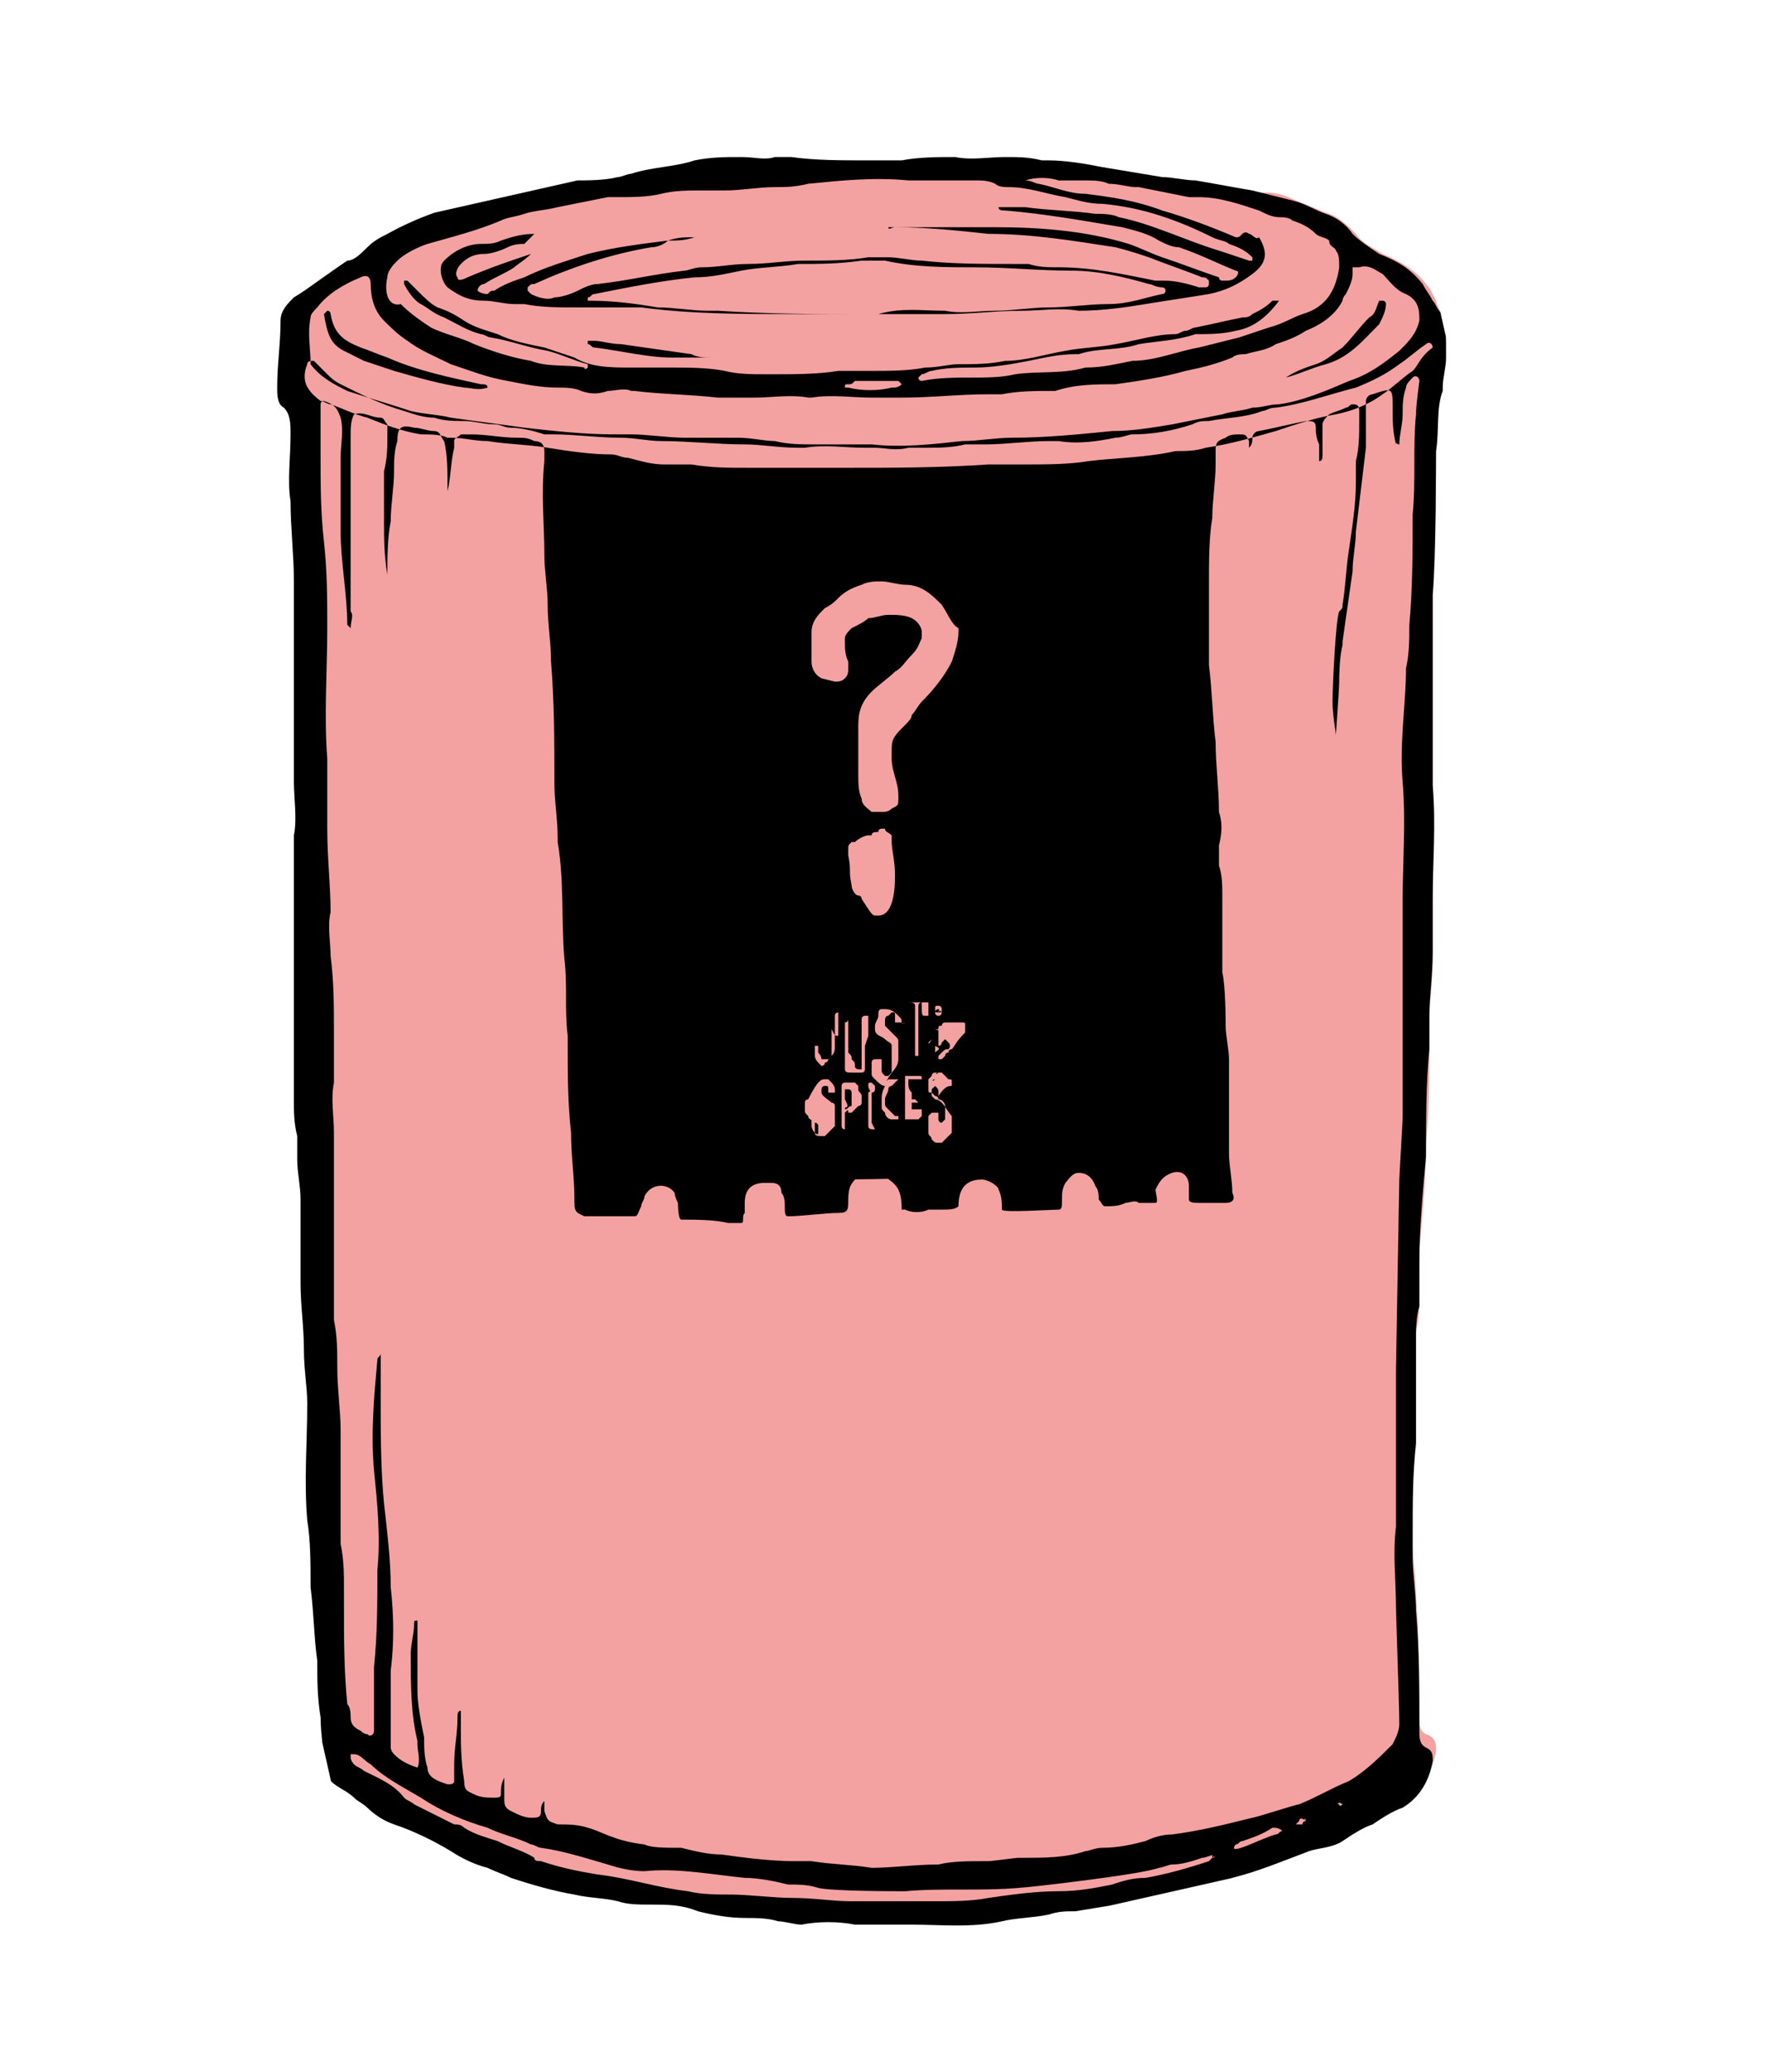 <?xml version="1.0" encoding="utf-8"?>
<!-- Generator: Adobe Illustrator 21.0.0, SVG Export Plug-In . SVG Version: 6.00 Build 0)  -->
<svg version="1.1" id="Ebene_1" xmlns="http://www.w3.org/2000/svg" xmlns:xlink="http://www.w3.org/1999/xlink" x="0px" y="0px"
	 viewBox="0 0 53 62" style="enable-background:new 0 0 53 62;" xml:space="preserve">
<style type="text/css">
	.st0{clip-path:url(#SVGID_2_);}
	.st1{fill:#F4A2A1;}
</style>
<g>
	<defs>
		<rect id="SVGID_1_" x="5.4" y="4" transform="matrix(0.975 -0.22 0.22 0.975 -6.162 6.593)" width="42.1" height="53.9"/>
	</defs>
	<clipPath id="SVGID_2_">
		<use xlink:href="#SVGID_1_"  style="overflow:visible;"/>
	</clipPath>
	<g class="st0">
		<path class="st1" d="M43.3,10.3c0,0.3-0.1,0.6-0.1,0.9c0,0,0,0.1,0,0.1C43,11.9,43,12.5,43,13.1c0,0.2,0,3.2-0.1,4.3
			c0,0.6,0,1.2,0,1.9c0,0.6,0,1.3,0,1.9c0,0.6,0,1.3,0,1.9c0,1.1,0,2.3,0,3.4c0,0.5,0,1.1,0,1.6c0,0.7,0,1.3-0.1,2
			c0,0.3,0,0.6,0,0.9c0,1.1,0,2.2-0.1,3.2c0,1-0.1,2.1-0.2,3.2c0,0.4,0,0.9,0,1.3c0,0.4,0,0.8-0.1,1.1c0,0.3,0,0.6,0,0.8
			c0,0.7,0,1.4,0,2.2c-0.1,0.9-0.1,1.8-0.1,2.7c0,0.2,0,0.4,0,0.5c0,0.1,0,0.1,0,0.2c0,0.5,0.1,1.1,0.1,1.6c0.1,1.2,0.1,2.4,0.1,3.6
			c0,0.2,0,0.4,0.2,0.5C43,52,43,52.2,43,52.4c-0.1,0.6-0.4,1.1-0.9,1.4c-0.3,0.2-0.6,0.4-0.9,0.5c-0.3,0.2-0.6,0.4-0.9,0.5
			c-0.3,0.2-0.7,0.2-1,0.3c-0.8,0.3-1.5,0.6-2.3,0.8c-0.9,0.3-1.9,0.6-2.8,0.7c-0.6,0.1-1.2,0.2-1.9,0.3c-0.3,0-0.5,0.1-0.8,0.1
			c-0.4,0.1-0.9,0.1-1.4,0.2c-0.9,0.1-1.8,0.1-2.7,0.1c-0.6-0.1-1.1,0-1.7,0c-0.5,0-1.1-0.1-1.6,0c-0.2,0-0.5,0-0.7-0.1
			c-0.4-0.1-0.7-0.1-1-0.1c-0.5,0-0.9-0.1-1.4-0.2c-0.5-0.1-0.9-0.1-1.4-0.2c-0.3,0-0.6,0-1-0.1c-0.4-0.1-0.8-0.1-1.3-0.2
			c-0.7-0.1-1.3-0.3-1.9-0.5c-0.2-0.1-0.5-0.2-0.7-0.3c-0.4-0.1-0.7-0.3-1.1-0.5c-0.5-0.3-1.1-0.6-1.7-0.8c-0.3-0.1-0.6-0.2-0.8-0.5
			c-0.1-0.1-0.2-0.2-0.4-0.3c-0.2-0.2-0.5-0.3-0.7-0.5C10,53.1,9.9,53,9.9,52.8c0-0.5-0.1-1-0.1-1.5c0-0.6,0-1.1-0.1-1.7
			c-0.1-0.8-0.1-1.5-0.2-2.2c0-0.6-0.1-1.3-0.1-2c-0.1-1.1,0-2.3,0-3.5c0-0.5-0.1-1.1-0.1-1.6c0-0.7,0-1.3-0.1-2c0-0.8,0-1.6,0-2.5
			c0-0.4,0-0.8-0.1-1.2c0-0.2,0-0.5,0-0.7c0-0.4,0-0.7-0.1-1.1c0-0.3,0-0.5,0-0.8c0-1.4,0-2.8,0-4.2c0-1,0-1.9,0-2.9
			c0-0.5-0.1-1.1,0-1.6c0-0.7,0-1.4,0-2.1c0-0.7,0-1.3,0-2c0-0.6,0-1.2,0-1.9c0-0.8-0.1-1.6-0.1-2.4c0-0.7,0-1.3,0-2
			c0-0.3,0-0.5-0.2-0.8c-0.2-0.2-0.2-0.4-0.2-0.6c0-0.7,0-1.3,0.1-2c0-0.3,0.2-0.5,0.4-0.7c0.5-0.4,1-0.8,1.6-0.9
			c0.2-0.1,0.5-0.2,0.6-0.4c0.1-0.2,0.4-0.3,0.6-0.4c0.8-0.5,1.7-0.8,2.7-1c0.5-0.1,1-0.2,1.6-0.3c0.4-0.1,0.8-0.2,1.2-0.2
			c0.4,0,0.9-0.1,1.3-0.1c0.2,0,0.3,0,0.5-0.1C19.5,5,20.2,5,20.8,4.9c0.5-0.1,0.9,0,1.4-0.1c0.3,0,0.6,0,1,0c0.2,0,0.4,0,0.5,0
			c0.7,0,1.5,0,2.2,0.1c0.1,0,0.3,0,0.4,0c0.2,0,0.5,0,0.7,0c0.5,0,1.1-0.1,1.6-0.1c0.5,0,1,0,1.5,0c0.4,0,0.7,0,1.1,0.1
			c0.1,0,0.1,0,0.2,0c0.5,0,1.1,0.1,1.6,0.2c0.6,0.1,1.3,0.2,1.9,0.3c0.3,0.1,0.7,0.1,1,0.1c0.6,0.1,1.1,0.2,1.7,0.3
			C38,5.7,38.4,5.8,38.8,6c0.3,0.1,0.7,0.3,1,0.4c0.3,0.1,0.6,0.4,0.8,0.6c0.2,0.3,0.5,0.4,0.8,0.6c0.5,0.2,1,0.5,1.3,0.9
			C42.8,8.6,42.9,8.8,43,9c0,0.1,0.1,0.2,0.1,0.3C43.3,9.6,43.3,9.9,43.3,10.3z"/>
		<path d="M11.3,40.6C11.3,40.6,11.3,40.7,11.3,40.6L11.3,40.6C11.3,40.7,11.3,40.7,11.3,40.6C11.3,40.7,11.3,40.7,11.3,40.6z"/>
		<path d="M17.8,10.4c0.8,0.1,1.6,0.3,2.3,0.3c0.4,0,0.8,0,1.2,0c0,0,0,0,0,0c-0.2,0-0.4,0-0.6-0.1c-0.7-0.1-1.4-0.2-2.1-0.3
			c-0.3,0-0.6-0.1-0.8-0.1c-0.1,0-0.1,0-0.2,0c0,0,0,0,0,0.1c0,0,0,0,0,0C17.7,10.3,17.7,10.4,17.8,10.4z"/>
		<path d="M20,7.2c0.3,0,0.5,0,0.8-0.1C20.5,7.1,20.3,7.1,20,7.2z"/>
		<path d="M10.3,10.5c0.2,0.1,0.4,0.2,0.6,0.3c0.3,0.1,0.6,0.2,0.9,0.3c0.7,0.2,1.4,0.4,2.1,0.5c0.2,0,0.4,0.1,0.7,0
			c0-0.1-0.1-0.1-0.2-0.1c-0.9-0.2-1.9-0.4-2.8-0.8c-0.3-0.1-0.5-0.2-0.8-0.3c-0.5-0.2-0.8-0.4-0.9-1c0,0,0-0.1-0.1-0.1
			c0,0-0.1,0.1-0.1,0.1C9.8,10,9.9,10.3,10.3,10.5z"/>
		<path d="M41.3,9.7c0.1-0.2,0.2-0.4,0.2-0.6c0,0,0-0.1-0.1-0.1c0,0-0.1,0-0.1,0c-0.1,0.2-0.1,0.4-0.3,0.5c-0.3,0.3-0.5,0.6-0.8,0.9
			c-0.3,0.2-0.5,0.4-0.8,0.5c-0.3,0.1-0.6,0.2-0.9,0.4c0.4-0.1,0.8-0.3,1.2-0.4C40.4,10.7,40.8,10.2,41.3,9.7z"/>
		<path d="M25.9,33.5C25.9,33.4,25.9,33.4,25.9,33.5c0.1-0.1,0.1-0.1,0.1-0.2c0-0.1,0-0.1-0.1-0.1c0,0-0.1,0-0.1,0.1
			C25.8,33.3,25.8,33.4,25.9,33.5C25.8,33.5,25.8,33.4,25.9,33.5z"/>
		<path d="M43.1,9.3C43,9.2,43,9.1,42.9,9c-0.1-0.2-0.2-0.3-0.3-0.5c-0.4-0.5-0.8-0.7-1.3-0.9C41,7.4,40.7,7.2,40.5,7
			c-0.2-0.3-0.5-0.5-0.8-0.6c-0.3-0.1-0.6-0.3-1-0.4c-0.4-0.1-0.8-0.2-1.2-0.3c-0.6-0.1-1.1-0.2-1.7-0.3c-0.3,0-0.7-0.1-1-0.1
			C34.2,5.2,33.6,5.1,33,5c-0.5-0.1-1.1-0.2-1.6-0.2c-0.1,0-0.1,0-0.2,0c-0.4-0.1-0.7-0.1-1.1-0.1c-0.5,0-1,0.1-1.5,0
			c-0.5,0-1.1,0-1.6,0.1c-0.2,0-0.5,0-0.7,0c-0.1,0-0.3,0-0.4,0c-0.7,0-1.5,0-2.2-0.1c-0.2,0-0.4,0-0.5,0c-0.3,0.1-0.6,0-1,0
			c-0.5,0-0.9,0-1.4,0.1C20.2,5,19.5,5,18.9,5.2c-0.1,0-0.3,0.1-0.4,0.1c-0.4,0.1-0.9,0.1-1.3,0.1c-0.4,0.1-0.8,0.2-1.2,0.2
			c-0.5,0.2-1.1,0.3-1.7,0.4c-0.9,0.2-1.8,0.5-2.7,1c-0.2,0.1-0.4,0.2-0.6,0.4c-0.2,0.2-0.4,0.4-0.6,0.4C9.8,8.2,9.3,8.6,8.8,8.9
			C8.6,9.1,8.4,9.3,8.4,9.6c0,0.7-0.1,1.3-0.1,2c0,0.2,0,0.5,0.2,0.6c0.2,0.2,0.2,0.5,0.2,0.8c0,0.7-0.1,1.4,0,2
			c0,0.8,0.1,1.6,0.1,2.4c0,0.6,0,1.2,0,1.9c0,0.7,0,1.3,0,2c0,0.7,0,1.4,0,2.1c0,0.5,0.1,1.1,0,1.6c0,1,0,2,0,2.9
			c0,1.4,0,2.8,0,4.2c0,0.3,0,0.5,0,0.8c0,0.4,0,0.7,0.1,1.1c0,0.3,0,0.5,0,0.7c0,0.4,0.1,0.8,0.1,1.2c0,0.8,0,1.7,0,2.5
			c0,0.7,0.1,1.3,0.1,2c0,0.6,0.1,1.1,0.1,1.6c0,1.2-0.1,2.3,0,3.5c0.1,0.6,0.1,1.3,0.1,2c0.1,0.8,0.1,1.5,0.2,2.2
			c0,0.6,0,1.1,0.1,1.7c0,0.5,0.1,1,0.1,1.5c0,0.2,0.1,0.3,0.2,0.4c0.2,0.2,0.5,0.3,0.7,0.5c0.1,0.1,0.3,0.2,0.4,0.3
			c0.2,0.2,0.5,0.4,0.8,0.5c0.6,0.2,1.2,0.5,1.7,0.8c0.3,0.2,0.7,0.4,1.1,0.5c0.2,0.1,0.5,0.2,0.7,0.3c0.6,0.2,1.3,0.4,1.9,0.5
			c0.4,0.1,0.9,0.1,1.3,0.2c0.3,0.1,0.6,0.1,1,0.1c0.5,0,0.9,0,1.4,0.2c0.4,0.1,0.9,0.2,1.4,0.2c0.3,0,0.7,0,1,0.1
			c0.2,0,0.5,0.1,0.7,0.1c0.5-0.1,1.1-0.1,1.6,0c0.5,0,1.1,0,1.7,0c0.9,0,1.8,0.1,2.7-0.1c0.4-0.1,0.9-0.1,1.4-0.2
			c0.3-0.1,0.5-0.1,0.8-0.1c0.6-0.1,1.2-0.2,1.9-0.3c1-0.2,1.9-0.4,2.8-0.7c0.8-0.2,1.5-0.5,2.3-0.8c0.3-0.1,0.7-0.1,1-0.3
			c0.3-0.2,0.6-0.4,0.9-0.5c0.3-0.2,0.6-0.4,0.9-0.5c0.5-0.3,0.8-0.8,0.9-1.4c0-0.2,0-0.3-0.2-0.4c-0.2-0.1-0.2-0.3-0.2-0.5
			c0-1.2,0-2.4-0.1-3.6c0-0.5-0.1-1.1-0.1-1.6c0-0.1,0-0.1,0-0.2c0-0.2,0-0.4,0-0.5c0-0.9,0-1.8,0.1-2.7c0-0.7,0-1.4,0-2.2
			c0-0.3,0-0.6,0-0.8c0-0.4,0-0.8,0.1-1.1c0-0.4,0-0.9,0-1.3c0-1,0.1-2.1,0.2-3.2c0-1.1,0-2.2,0.1-3.2c0-0.3,0-0.6,0-0.9
			c0-0.7,0.1-1.3,0.1-2c0-0.5,0-1.1,0-1.6c0-1.1,0.1-2.2,0-3.4c0-0.6,0-1.3,0-1.9c0-0.6,0-1.3,0-1.9c0-0.6,0-1.2,0-1.9
			c0.1-1.1,0.1-4.1,0.1-4.3c0.1-0.6,0-1.3,0.2-1.8c0,0,0-0.1,0-0.1c0-0.3,0.1-0.6,0.1-0.9C43.3,9.9,43.3,9.6,43.1,9.3z M11.6,8.3
			c0-0.2,0.2-0.4,0.3-0.5c0.2-0.2,0.6-0.4,0.9-0.5c0.7-0.2,1.5-0.4,2.2-0.7c0.2-0.1,0.4-0.1,0.7-0.2c0.3-0.1,0.6-0.1,1-0.2
			c0.5-0.1,1-0.2,1.5-0.3c0.1,0,0.2,0,0.3,0c0.4,0,0.9,0,1.3-0.1c0.4-0.1,0.8-0.1,1.2-0.1c0.2,0,0.4,0,0.5,0c0.1,0,0.1,0,0.2,0
			c0.5,0,1-0.1,1.5-0.1c0.3,0,0.6,0,1-0.1c1-0.1,2-0.2,3-0.1c0.7,0,1.3,0,2,0c0.2,0,0.4,0,0.6,0.1c0.1,0.1,0.3,0.1,0.4,0.1
			c0.6,0,1.1,0.2,1.7,0.3c0.4,0.1,0.7,0.2,1.1,0.2c1.2,0.1,2.3,0.5,3.3,1c0.2,0.1,0.4,0.1,0.5,0.2c0.3,0.1,0.5,0.2,0.7,0.4
			c0,0,0,0.1,0,0.1c0,0-0.1,0-0.1,0c-0.3-0.1-0.6-0.2-0.9-0.3c-1-0.3-2-0.8-3-1c-0.2-0.1-0.5-0.1-0.7-0.1c-0.7-0.1-1.4-0.1-2.1-0.2
			c-0.1,0-0.2,0-0.4,0c-0.2,0-0.3,0-0.4,0c0,0.1,0.1,0.1,0.2,0.1c1.2,0.1,2.3,0.3,3.5,0.5c0.4,0.1,0.8,0.2,1.1,0.4
			c0.2,0.1,0.4,0.2,0.6,0.2c0.6,0.2,1.2,0.5,1.7,0.7c0.1,0,0.1,0.1,0,0.2c-0.1,0.1-0.2,0.1-0.4,0.1c0,0-0.1,0-0.1-0.1
			c-0.6-0.2-1.1-0.4-1.7-0.6c-0.3-0.1-0.7-0.3-1-0.4c-1.3-0.4-2.7-0.5-4-0.5c-1,0-2.1,0-3.1,0c0,0-0.1,0-0.1,0c0,0.1,0.1,0,0.2,0
			c0.9,0,1.9,0.1,2.8,0.2c1.3,0,2.5,0.2,3.8,0.4c0.4,0.1,0.7,0.2,1,0.3c0.5,0.2,1.1,0.4,1.6,0.6c0.1,0,0.1,0,0.2,0.1
			c0,0,0,0.1,0,0.1c0,0,0,0.1-0.1,0.1c-0.1,0-0.1,0-0.2,0c-0.3-0.1-0.7-0.2-1-0.2c-0.1,0-0.2,0-0.3,0c-1-0.2-1.9-0.4-2.9-0.4
			c-0.3,0-0.6,0-0.9-0.1c-0.2,0-0.3,0-0.5,0c-0.9,0-1.8,0-2.7-0.1c-0.3,0-0.7-0.1-1-0.1c-0.2,0-0.4,0-0.6,0
			c-0.6,0.1-1.2,0.1-1.9,0.1c-0.6,0-1.1,0.1-1.7,0.1c-0.5,0-0.9,0.1-1.4,0.1c-0.2,0-0.4,0.1-0.5,0.1c-0.9,0.1-1.7,0.3-2.6,0.4
			c-0.2,0-0.4,0.1-0.6,0.2c-0.2,0.1-0.5,0.2-0.7,0.2c-0.2,0.1-0.5,0-0.7-0.1c0,0-0.1-0.1-0.1-0.1c0,0,0-0.1,0-0.1
			c0.1-0.1,0.1-0.1,0.2-0.1c1.1-0.5,2.3-0.9,3.5-1.1c0.2,0,0.4-0.1,0.5-0.2c-0.8,0.1-1.6,0.2-2.4,0.4c-0.6,0.2-1.3,0.4-1.9,0.7
			c-0.3,0.1-0.6,0.2-0.9,0.4c-0.1,0-0.1,0-0.2,0.1c-0.2,0-0.3-0.1-0.3-0.1c0-0.1,0.1-0.2,0.2-0.2c0.3-0.2,0.6-0.3,0.9-0.5
			c0.1-0.1,0.3-0.2,0.5-0.4C15.3,7.8,14.7,8,14,8.3c-0.2,0.1-0.3,0.1-0.3,0c-0.1-0.1,0-0.3,0.1-0.4c0.2-0.2,0.4-0.3,0.7-0.3
			c0.2,0,0.5-0.1,0.7-0.2c0.2-0.1,0.4-0.1,0.5-0.1C15.8,7.2,15.9,7.1,16,7c-0.4,0-0.7,0.1-1,0.2c-0.2,0.1-0.4,0.1-0.6,0.1
			c-0.4,0-0.8,0.2-1.1,0.5c-0.1,0.1-0.1,0.2-0.1,0.3c0,0.2,0.1,0.4,0.2,0.5C13.8,8.9,14.1,9,14.5,9c0.3,0,0.6,0.1,0.9,0.1
			c0.1,0,0.2,0,0.3,0c0.5,0.1,1,0.1,1.5,0.1c0.3,0,0.7,0,1,0c0.1,0,0.2,0,0.3,0c0.2,0,0.4,0,0.7,0c1.5,0.2,3,0.2,4.6,0.2
			c1.5,0,3,0,4.5,0c0.8,0,1.5-0.1,2.3-0.1c0.6,0,1.1-0.1,1.7,0c0.7,0,1.4-0.1,2-0.2c0.6-0.1,1.3-0.2,1.9-0.3
			c0.5-0.1,0.9-0.3,1.3-0.6c0.4-0.3,0.5-0.6,0.2-1.1C37.6,7.2,37.5,7,37.4,7c0,0-0.1-0.1-0.2,0c-0.1,0.1-0.1,0.1-0.2,0.1
			c-0.7-0.3-1.5-0.6-2.2-0.8C34,6,33.3,5.9,32.5,5.8c-0.5,0-0.9-0.2-1.4-0.3c-0.1,0-0.2-0.1-0.4-0.1c0.3-0.1,0.7-0.1,1,0
			c0.3,0,0.5,0,0.8,0c0.2,0,0.5,0,0.7,0.1c0.3,0,0.6,0.1,0.8,0.1c0,0,0.1,0,0.1,0c0.5,0.1,1,0.2,1.5,0.3c0.1,0,0.2,0,0.3,0
			c0.6,0,1.2,0.2,1.8,0.4c0.2,0.1,0.4,0.2,0.6,0.2c0.1,0,0.3,0,0.4,0.1C39,6.7,39.2,6.8,39.4,7c0.1,0.1,0.3,0.1,0.4,0.2
			c0,0.2,0.2,0.2,0.2,0.3c0.1,0.1,0.1,0.3,0.1,0.5C40,8.7,39.7,9.2,39,9.4c-0.3,0.1-0.6,0.3-1,0.4c-0.3,0.1-0.6,0.2-0.9,0.3
			c-0.4,0.1-0.8,0.2-1.2,0.3c-0.6,0.1-1.3,0.4-2,0.4c-0.5,0.1-0.9,0.2-1.4,0.2c-0.7,0.2-1.4,0.1-2.1,0.2c-0.4,0.1-0.9,0.1-1.3,0.1
			c-0.5,0-1,0-1.5,0.1c0,0-0.1,0-0.1-0.1c0,0,0,0,0.1-0.1c0.1,0,0.2-0.1,0.3-0.1c0.4-0.1,0.9-0.1,1.3-0.1c0.5,0,1.1-0.1,1.6-0.2
			c0.5-0.1,0.9-0.2,1.4-0.2c0,0,0.1,0,0.1,0c0.6-0.2,1.2-0.1,1.8-0.3c0.6-0.1,1.1-0.1,1.7-0.3C36.2,10,36.6,10,37,9.9
			c0.6-0.1,1-0.5,1.3-0.9c0,0,0,0,0,0c-0.1,0-0.1,0-0.2,0c-0.2,0.2-0.4,0.3-0.6,0.4c-0.1,0.1-0.2,0.1-0.3,0.1
			c-0.5,0.1-0.9,0.2-1.4,0.3c-0.1,0-0.2,0.1-0.3,0.1c-0.1,0-0.2,0.1-0.3,0.1c-0.6,0-1.2,0.2-1.8,0.3c-0.5,0.1-1,0.1-1.5,0.2
			c-0.6,0.1-1.2,0.3-1.8,0.3c-0.5,0.1-0.9,0.1-1.4,0.1c-0.3,0-0.6,0.1-1,0.1c-0.5,0.1-1.1,0.1-1.6,0.1c-0.3,0-0.7,0-1,0
			c-0.6,0.1-1.3,0.1-1.9,0.1c-0.1,0-0.2,0-0.3,0c-0.4,0-0.8,0-1.2-0.1c-0.5-0.1-1.1-0.1-1.6-0.1c-0.2,0-0.4,0-0.6,0
			C19.4,11,19.1,11,18.9,11c-0.6,0-1.2,0-1.7-0.3c-0.3-0.1-0.6-0.2-0.9-0.3c-0.5-0.1-1-0.2-1.4-0.4c-0.3-0.1-0.7-0.2-1-0.4
			c-0.3-0.2-0.5-0.3-0.8-0.4c-0.2-0.1-0.4-0.3-0.6-0.5c-0.1-0.1-0.2-0.2-0.3-0.3c0,0-0.1,0-0.1,0c0,0,0,0.1,0,0.1
			c0.1,0.2,0.3,0.5,0.5,0.6c0.2,0.1,0.4,0.3,0.7,0.4c0.4,0.2,0.7,0.4,1.1,0.5c0.1,0,0.2,0.1,0.3,0.1c0.6,0.1,1.1,0.3,1.7,0.4
			c0.4,0.1,0.8,0.3,1.2,0.4c0,0,0,0.1,0,0.1c0,0-0.1,0.1-0.1,0c-0.5-0.1-1.1,0-1.6-0.2c-0.6-0.1-1.2-0.3-1.7-0.5
			c-0.4-0.2-0.9-0.3-1.3-0.5c-0.3-0.2-0.6-0.4-0.9-0.7C11.6,9.2,11.5,8.7,11.6,8.3z M34.9,8.7c0,0,0,0.1-0.1,0.1
			c-0.5,0.1-1,0.3-1.6,0.3c-0.6,0-1.2,0.1-1.8,0.1c-0.5,0-1.1,0.1-1.6,0.1c-0.5,0-1,0.1-1.5,0c-0.7,0-1.3-0.1-2,0.1
			c-0.1,0-0.2,0-0.3,0c-1.5,0-3,0-4.5-0.1c-0.1,0-0.2,0-0.3,0c-0.5,0-1-0.1-1.5-0.1C19.1,9.1,18.4,9,17.7,9c0,0-0.1,0-0.1,0
			c0,0,0,0,0,0c0,0,0-0.1,0-0.1c0.1,0,0.1-0.1,0.2-0.1c1-0.2,2-0.4,3-0.5c0.5,0,0.9-0.1,1.4-0.2C22.7,8,23.3,8,23.9,7.9
			c0.6,0,1.2,0,1.9-0.1c0.2,0,0.5,0,0.7,0C27.4,8,28.3,8,29.2,8c1,0,1.9,0.1,2.9,0.1c0.8,0,1.6,0.2,2.3,0.4c0.1,0,0.2,0.1,0.4,0.1
			C34.9,8.6,34.9,8.7,34.9,8.7z M27,11.5c-0.1,0.1-0.2,0.1-0.3,0.1c-0.4,0.1-0.9,0.1-1.3,0c0,0-0.1,0-0.1,0c0-0.1,0-0.1,0.1-0.1
			c0.1,0,0.1,0,0.2-0.1c0.4,0,0.9,0,1.3,0C27,11.5,27,11.5,27,11.5z M36.3,55.6c0,0-0.1,0.1-0.1,0.1c-0.6,0.2-1.3,0.4-1.9,0.5
			c-0.4,0-0.7,0.1-1,0.2c-0.5,0.1-1,0.2-1.6,0.2c-0.7,0-1.4,0.1-2.1,0.2c-0.5,0.1-1.1,0.1-1.6,0.1c-0.3,0-1.3,0-1.4,0
			c-0.4,0-0.7,0-1.1,0c-0.6,0-1.1-0.1-1.8-0.1c-0.5,0-1.3-0.1-1.8-0.1c-0.4,0-0.9,0-1.3-0.1c0,0,0,0,0,0c-0.9-0.1-1.8-0.4-2.7-0.5
			c-0.6-0.1-1.1-0.2-1.7-0.4c-0.1,0-0.2,0-0.2-0.1c-0.3-0.2-0.7-0.3-1.1-0.5c-0.3-0.1-0.7-0.2-1-0.4c-0.1-0.1-0.2-0.1-0.3-0.1
			c-0.2-0.1-0.4-0.2-0.6-0.3c-0.2-0.1-0.4-0.2-0.6-0.3c-0.1-0.1-0.2-0.1-0.3-0.2c-0.3-0.4-0.8-0.6-1.2-0.8c-0.1-0.1-0.2-0.1-0.3-0.2
			c0,0-0.1-0.1-0.1-0.2c0,0,0-0.1,0-0.1c0,0,0.1,0,0.1,0c0.2,0,0.3,0.2,0.5,0.3c0.4,0.4,1,0.7,1.5,1c0.6,0.4,1.3,0.7,2,0.9
			c0.4,0.2,0.9,0.3,1.3,0.5c0.1,0,0.2,0.1,0.3,0.1c0.7,0.1,1.3,0.3,2,0.5c0.3,0.1,0.7,0.2,1.1,0.2c1-0.1,2,0.1,3,0.2
			c0.4,0,0.9,0.1,1.3,0.2c0.3,0,0.6,0,0.9,0.1c0.4,0.1,2.3,0.1,2.6,0.1c1.1-0.1,2.3,0,3.4-0.1c0.2,0,3.7-0.4,4.2-0.6
			c0.1,0,0.3-0.1,0.4-0.1c0.3,0,0.6-0.1,0.9-0.2c0.1,0,0.3-0.1,0.4-0.1C36.3,55.5,36.3,55.5,36.3,55.6
			C36.4,55.5,36.4,55.6,36.3,55.6z M38.4,54.8c-0.1,0-0.1,0.1-0.2,0.1c-0.4,0.1-1.5,0.7-1.2,0.3c0.1,0,0.1-0.1,0.2-0.1
			c0.3-0.1,0.6-0.2,0.9-0.4C38.2,54.7,38.3,54.7,38.4,54.8C38.4,54.7,38.4,54.7,38.4,54.8C38.4,54.7,38.4,54.8,38.4,54.8z
			 M39.1,54.5c0,0-0.1,0-0.1,0.1c0,0-0.1,0-0.2,0c0,0,0.1-0.1,0.1-0.1C38.9,54.4,39,54.4,39.1,54.5C39,54.4,39.1,54.4,39.1,54.5
			C39.1,54.4,39.1,54.5,39.1,54.5z M40.2,54c0,0-0.1,0.1-0.1,0c0,0,0,0,0,0C40,54,40.1,53.9,40.2,54C40.1,53.9,40.2,54,40.2,54
			C40.2,54,40.2,54,40.2,54z M42.4,12.4c-0.1,1,0,2-0.1,3c0,1.1,0,2.2-0.1,3.3c0,0.4,0,0.9-0.1,1.3c0,1.1-0.2,2.2-0.1,3.4
			c0.1,1.2,0,2.4,0,3.6c0,1,0,2,0,3c0,0.6,0,1.2,0,1.8c0,0.5,0,1.1,0,1.6c0,0.2-0.1,1.8-0.1,1.9c0,0-0.1,5.6-0.1,5.7
			c0,0.5,0,1,0,1.5c0,0.2,0,0.5,0,0.7c0,0.1,0,2.3,0,2.5c-0.1,0.8,0,1.6,0,2.4c0,0.2,0.1,2.9,0.1,3.5c0,0.2-0.1,0.4-0.2,0.6
			c-0.4,0.4-0.8,0.8-1.3,1.1c-0.5,0.2-1,0.5-1.5,0.7c-0.1,0-1.3,0.4-1.4,0.4c-0.8,0.2-1.6,0.4-2.4,0.5c-0.3,0-0.6,0.1-0.8,0.2
			c-0.4,0.1-0.8,0.2-1.3,0.2c-0.2,0-0.4,0.1-0.5,0.1c-0.6,0.2-1.2,0.2-1.9,0.2c0,0-0.1,0-0.1,0c-0.1,0-0.8,0.1-0.9,0.1
			c-0.1,0-0.1,0-0.2,0c-0.4,0-0.9,0-1.3,0.1c-0.7,0-1.4,0.1-2,0.1c-0.6-0.1-1.2-0.1-1.8-0.2c-0.2,0-0.3,0-0.5,0
			c-0.7,0-1.5-0.1-2.2-0.2c-0.4,0-0.8-0.1-1.2-0.2c-0.5,0-0.9,0-1.1-0.1c-0.9-0.1-1.3-0.4-1.7-0.5c-0.3-0.1-0.6-0.1-0.9-0.1
			c-0.3-0.1-0.3-0.1-0.4-0.4c0-0.1,0-0.2,0-0.3c0,0,0,0,0,0c-0.1,0.1-0.1,0.2-0.1,0.3c0,0.2-0.1,0.2-0.3,0.2c-0.2,0-0.4-0.1-0.6-0.2
			c-0.2-0.1-0.2-0.2-0.2-0.4c0-0.2,0-0.3,0-0.6c-0.1,0.2-0.1,0.3-0.1,0.5c0,0.1-0.1,0.1-0.2,0.1c-0.2,0-0.4,0-0.6-0.1
			c-0.2-0.1-0.3-0.1-0.3-0.4c-0.1-0.6-0.1-1.1-0.1-1.7c0-0.1,0-0.3,0-0.4c-0.1,0-0.1,0.1-0.1,0.2c0,0.5-0.1,0.9-0.1,1.4
			c0,0.2,0,0.3,0,0.5c0,0.1-0.1,0.1-0.2,0.1c-0.3-0.1-0.6-0.2-0.6-0.5c-0.1-0.3-0.1-0.6-0.1-0.9c-0.1-0.5-0.2-1-0.2-1.4
			c0-0.4,0-0.7,0-1.1c0-0.3,0-0.7,0-1c-0.1,0-0.1,0-0.1,0.1c0,0.3-0.1,0.6-0.1,0.9c0,0.9,0,1.8,0.2,2.6c0,0,0,0.1,0,0.1
			c0,0.2,0.1,0.5,0,0.7c-0.3-0.1-0.5-0.2-0.7-0.4c0,0-0.1-0.1-0.1-0.2c0-0.1,0-0.2,0-0.3c0-0.7,0-1.3,0-2c0.1-0.8,0.1-1.6,0-2.5
			c0-0.8-0.1-1.6-0.2-2.5c-0.1-1-0.1-2.1-0.1-3.1c0-0.5,0-0.9,0-1.4c0,0.1-0.1,0.1-0.1,0.2c-0.1,1.1-0.2,2.2-0.1,3.3
			c0.1,1,0.2,2,0.1,3c0,1,0,1.9-0.1,2.9c0,0.5,0,1,0,1.6c0,0.1,0,0.2,0,0.3c0,0.1-0.1,0.2-0.2,0.1c-0.1,0-0.2-0.1-0.2-0.1
			c-0.2-0.1-0.3-0.2-0.3-0.4c0-0.1,0-0.3-0.1-0.4c-0.1-1-0.1-2-0.1-3c0-0.2,0-0.3,0-0.5c0-0.4,0-0.8-0.1-1.3c0-0.2,0-0.5,0-0.8
			c0-0.7,0-1.4,0-2.1c0-0.2,0-0.3,0-0.5c0-0.6-0.1-1.2-0.1-1.9c0-0.5,0-0.9-0.1-1.4c0-0.7,0-1.4,0-2.1c0-0.6,0-1.2,0-1.8
			c0-0.6,0-1.2,0-1.7c0-0.5-0.1-1,0-1.5c0-0.5,0-1,0-1.5c0-0.8,0-1.5-0.1-2.3c0-0.4-0.1-0.9,0-1.3c0-0.8-0.1-1.6-0.1-2.5
			c0-0.7,0-1.4,0-2.1c-0.1-1.3,0-2.6,0-3.9c0-0.9,0-1.7-0.1-2.6c-0.1-0.9-0.1-1.7-0.1-2.6c0-0.4,0-0.8,0-1.2c0-0.1,0-0.2,0-0.3
			c0-0.1,0.1-0.1,0.1-0.1c0.3,0.1,0.4,0.2,0.5,0.5c0.1,0.4,0,0.8,0,1.2c0,0.7,0,1.5,0,2.2c0,0.9,0.2,1.9,0.2,2.8c0,0,0,0,0.1,0.1
			c0-0.2,0.1-0.4,0-0.5c0-0.4,0-0.7,0-1.1c0-0.8,0-1.5,0-2.3c0-0.2,0-0.4,0-0.6c0-0.1,0-0.3,0-0.4c0-0.2,0-0.4,0-0.6
			c0-0.1,0-0.1,0-0.2c0-0.3,0-0.5,0.1-0.7c0.3-0.1,0.5,0.1,0.8,0.1c0.1,0,0.1,0.1,0.2,0.2c0,0.1,0,0.2,0,0.3c0,0.4,0,0.7-0.1,1.1
			c0,0.5,0,1,0,1.5c0,0.5,0,1,0.1,1.6c0-0.5,0-1.1,0.1-1.6c0-0.5,0.1-1,0.1-1.5c0-0.3,0-0.6,0.1-0.9c0-0.4,0.1-0.5,0.5-0.4
			c0.2,0,0.4,0.1,0.6,0.1c0.2,0,0.2,0.2,0.3,0.3c0.1,0.4,0.1,0.9,0.1,1.3c0,0.1,0,0.1,0,0.2c0.1-0.4,0.1-0.9,0.2-1.3
			c0-0.1,0-0.2,0-0.2c0-0.1,0.1-0.1,0.2-0.2c0.1,0,0.2,0,0.3,0c0.5,0,0.9,0.1,1.4,0.1c0.2,0,0.3,0,0.5,0.1c0.2,0,0.3,0.1,0.3,0.3
			c0,0.1,0,0.2,0,0.3c-0.1,1,0,1.9,0,2.8c0,0.5,0.1,1,0.1,1.5c0,0.6,0.1,1.1,0.1,1.7c0.1,1.2,0.1,2.4,0.1,3.6c0,0.6,0.1,1.1,0.1,1.7
			c0,0,0,0.1,0,0.1c0.2,1.2,0.1,2.3,0.2,3.5c0.1,0.8,0,1.5,0.1,2.3c0,0.1,0,0.2,0,0.3c0,0.9,0,1.7,0.1,2.6c0,0.7,0.1,1.3,0.1,2
			c0,0,0,0.1,0,0.1c0,0.3,0.1,0.3,0.3,0.4c0.1,0,0.8,0,1,0c0,0,0.4,0,0.5,0c0.1,0,0.1-0.1,0.2-0.3c0-0.1,0.1-0.2,0.1-0.3
			c0.2-0.4,0.7-0.4,0.9-0.1c0,0.1,0.1,0.3,0.1,0.3s0,0.5,0.1,0.5c0.4,0,1,0,1.4,0.1c0.1,0,0.3,0,0.4,0c0.1,0,0-0.2,0.1-0.3
			c0-0.1,0-0.2,0-0.3c0-0.4,0.2-0.6,0.6-0.6c0.1,0,0.1,0,0.2,0c0.2,0,0.3,0.1,0.3,0.3c0.1,0.1,0.1,0.3,0.1,0.4c0,0.2,0,0.3,0.1,0.3
			c0.4,0,1.1-0.1,1.5-0.1c0.3,0,0.3-0.1,0.3-0.4c0-0.4,0.1-0.5,0.3-0.7c0.1,0,0.3-0.1,0.4-0.1c0.1,0,0.4,0,0.4,0.1
			c0.1,0.1,0.3,0.2,0.4,0.4c0.1,0.2,0.1,0.5,0.1,0.6c0,0,0.1,0,0.1,0c0.2,0.1,0.5,0.1,0.7,0c0.1,0,0.3,0,0.4,0c0.2,0,0.4,0,0.5-0.1
			c0-0.5,0.2-0.8,0.7-0.8c0.2,0,0.5,0.2,0.5,0.3c0.1,0.2,0.1,0.4,0.1,0.6c0,0.1,1.5,0,1.7,0c0.1,0,0.1-0.1,0.1-0.3
			c0-0.2,0-0.3,0.1-0.5c0.1-0.1,0.2-0.3,0.4-0.3c0.2,0,0.4,0.1,0.5,0.4c0.1,0.1,0.1,0.3,0.1,0.4c0.1,0.1,0.1,0.2,0.2,0.2
			c0.2,0,0.4,0,0.6-0.1c0.1,0,0.3-0.1,0.4,0c0.1,0,0.4,0,0.5,0c0.1,0,0-0.3,0-0.4c0.1-0.2,0.2-0.4,0.5-0.5c0.3-0.1,0.5,0.1,0.5,0.4
			c0,0.1,0,0.3,0,0.4c0,0.1,0.2,0.1,0.3,0.1c0.2,0,0.5,0,0.8,0c0.2,0,0.3-0.1,0.2-0.3c0-0.4-0.1-0.8-0.1-1.2c0-0.3,0-0.5,0-0.8
			c0-0.7,0-1.3,0-2c0-0.3-0.1-0.7-0.1-1c0-0.1,0-1.2-0.1-1.6c0-0.5,0-1.4,0-2.1c0,0,0-0.1,0-0.2c0-0.3,0-0.6-0.1-0.9
			c0-0.2,0-0.4,0-0.6c0.1-0.4,0.1-0.7,0-1c0-0.7-0.1-1.4-0.1-2.1c-0.1-0.8-0.1-1.5-0.2-2.3c0-0.1,0-0.2,0-0.3c0-0.7,0-1.4,0-2.2
			c0-0.6,0-1.3,0.1-1.9c0-0.5,0.1-1.1,0.1-1.6c0-0.1,0-0.2,0-0.4c0-0.2,0-0.3,0.3-0.4c0.1-0.1,0.3-0.1,0.4-0.1c0.2,0,0.2,0,0.3,0.2
			c0,0.1,0,0.1,0,0.2c0.1-0.1,0.1-0.2,0.1-0.3c0-0.1,0.1-0.2,0.2-0.2c0.5-0.1,0.9-0.2,1.4-0.3c0.2,0,0.3,0,0.3,0.2
			c0,0.1,0,0.3,0.1,0.5c0,0.1,0,0.2,0,0.4c0,0,0,0.1,0,0.1c0.1,0,0.1-0.1,0.1-0.2c0-0.3,0-0.6,0-0.9c0-0.1,0.1-0.2,0.2-0.3
			c0.2-0.1,0.3-0.1,0.5-0.2c0.1,0,0.1-0.1,0.2-0.1c0.1,0,0.2,0,0.2,0.2c0,0.1,0,0.2,0,0.3c0,0.4,0,0.8-0.1,1.2c0,0.2,0,0.4,0,0.6
			c0,0.7-0.1,1.3-0.2,2c-0.1,0.6-0.1,1.1-0.2,1.7c0,0.1,0,0.1-0.1,0.2c-0.1,0.2-0.2,2.2-0.2,2.7c0,0.4,0.1,0.9,0.1,1
			c0,0,0.1-1.4,0.1-1.6c0-0.1,0-0.7,0.1-1.1c0,0,0,0,0-0.1c0.1-0.7,0.2-1.4,0.3-2.1c0-0.4,0.1-0.8,0.1-1.2c0.1-0.8,0.2-1.7,0.3-2.5
			c0-0.3,0-0.6,0-1c0-0.1,0-0.2,0-0.4c0-0.1,0.1-0.2,0.2-0.2c0.6-0.2,0.6-0.2,0.6,0.4c0,0.4,0,0.7,0.1,1.1c0-0.1,0,0,0.1,0
			c0,0,0,0,0,0c0-0.3,0.1-0.6,0.1-0.9c0-0.3,0-0.5,0.1-0.8c0-0.1,0.1-0.2,0.2-0.3c0.1-0.1,0.2,0,0.2,0.1
			C42.4,12.2,42.4,12.3,42.4,12.4z M25.9,32.2C25.9,32.3,26,32.3,25.9,32.2c0.1,0.1,0.1,0,0.1,0c0-0.2,0-0.5,0-0.7
			c0-0.2,0-0.3,0-0.5c0-0.1,0.1-0.1,0.1-0.2c0.1,0,0.1,0.1,0.1,0.1c0,0.1,0,0.3,0.1,0.5c0,0.2-0.1,0.3,0,0.4c0,0.1,0,0.3,0,0.5
			c-0.1,0.2-0.2,0.3-0.4,0.3c-0.1,0-0.2,0-0.3-0.1c0-0.1-0.1-0.2-0.1-0.3c0-0.4-0.1-0.7,0-1.1c0,0,0-0.1,0.1-0.1c0,0,0.1,0,0.1,0.1
			c0,0.2,0,0.5,0,0.7C25.9,32,25.9,32.1,25.9,32.2z M26.9,31.6c0,0-0.1-0.1-0.1-0.1c-0.2-0.2-0.2-0.4-0.1-0.6
			c0.1-0.2,0.3-0.4,0.5-0.2c0,0,0.1,0,0.1,0.1c0.1,0.1,0.1,0.1,0.1,0.2c0,0.1,0,0.2,0,0.3c-0.1,0-0.1,0-0.3-0.1c0,0-0.1,0-0.1,0
			c0,0,0,0,0,0.1c0,0.1,0.1,0.2,0.2,0.3c0.3,0.2,0.3,0.6,0.3,0.9c0,0.2-0.1,0.3-0.3,0.4c-0.2,0.1-0.3,0-0.5-0.2c0,0-0.1-0.3-0.1-0.3
			s0-0.3,0.1-0.3c0,0,0,0,0.1,0c0.1,0,0.1,0.2,0.1,0.3c0,0,0,0.1,0,0.1c0,0,0.1,0.1,0.1,0c0,0,0.1,0,0.1,0
			C27.1,32,27.1,31.8,26.9,31.6z M27.5,30.8c0.1,0,0.2,0,0.2,0c0.1,0,0.3,0,0.4,0c0.1,0,0.2,0,0.2,0.1c0,0.1,0,0.2-0.1,0.2
			C28,31.2,28,31.4,28,31.7c0,0.3,0,0.5-0.1,0.7c0,0.1,0,0.2-0.1,0.1c-0.1,0-0.1-0.1-0.1-0.2c0-0.3,0-0.6,0-0.9c0-0.1,0-0.2,0-0.3
			c0-0.1-0.1-0.1-0.2-0.2c0,0,0-0.1,0-0.1C27.4,30.9,27.4,30.8,27.5,30.8z M28.6,32.1c0.1,0,0.2,0,0.3,0c-0.1,0.1-0.1,0.1-0.2,0.2
			c-0.3,0.2-0.4,0.2-0.5-0.2c0-0.1,0-0.2,0-0.3c0.2-0.2,0.4-0.3,0.7-0.3c0,0,0.1,0,0.1,0c0.1,0,0.2,0.1,0.1,0.2
			c0,0.1-0.1,0.1-0.1,0.2C28.8,32,28.6,32,28.6,32.1c-0.1,0-0.1,0-0.1,0.1C28.4,32.1,28.5,32,28.6,32.1z M28.5,33.3
			c0.2,0.2,0.4,0.4,0.3,0.7c0,0.1,0,0.1,0,0.2c-0.1,0.1-0.2,0.2-0.3,0.3c-0.1,0-0.2-0.1-0.3-0.2c-0.1-0.1-0.2-0.3-0.1-0.5
			c0-0.1,0.1-0.1,0.2-0.1c0.1,0,0.1,0.1,0.1,0.1c0,0.1,0,0.1,0.1,0.2c0,0,0.1,0,0.1,0c0-0.1,0-0.2,0-0.3c-0.1-0.1-0.2-0.2-0.3-0.4
			c0-0.1-0.1-0.1,0-0.2c0-0.1,0.1-0.2,0.1-0.3c0.1-0.1,0.2-0.1,0.3-0.1c0.2,0,0.4,0.1,0.4,0.4c0,0.1,0,0.1-0.1,0.1
			c0,0-0.1,0-0.1-0.1c0,0,0,0,0,0c0-0.1-0.1-0.2-0.2-0.1C28.3,33.1,28.4,33.2,28.5,33.3z M27.9,32.7C27.9,32.8,27.9,32.8,27.9,32.7
			c0.1,0.1,0.1,0.2,0,0.2c0,0,0,0,0,0c0,0-0.1,0-0.1,0c-0.1,0-0.1,0.1-0.1,0.1c0,0.2,0,0.4,0.1,0.4c0.2,0,0.2,0.2,0.1,0.3
			c-0.1,0.1-0.1,0.3,0,0.3c0.2,0,0.2,0.1,0.1,0.2c-0.1,0.1-0.3,0.1-0.4,0c0,0-0.1-0.2-0.1-0.6c0-0.1,0-0.3-0.1-0.5
			C27.4,32.9,27.3,32.7,27.9,32.7z M27,33.6C27,33.6,27,33.6,27,33.6c0,0.1,0,0.1,0,0.2c0.1,0.1,0.2,0.1,0.2,0.1
			c0,0,0.1,0.1,0.1,0.1s0,0.1,0,0.2c-0.1,0-0.1,0-0.1,0.1c0,0-0.1,0-0.1,0c-0.2-0.1-0.3-0.2-0.4-0.4c-0.1-0.3,0-0.6,0.1-0.8
			c0,0,0.1-0.1,0.2-0.1c0.1-0.1,0.3-0.1,0.3,0c0,0.1,0,0.1-0.1,0.2C26.9,33.2,26.9,33.4,27,33.6z M26.5,33.4c0,0.3,0.1,0.6,0,0.9
			c0,0-0.1,0.1-0.1,0.1c-0.1,0-0.1,0-0.1-0.1c0-0.1,0-0.2,0-0.3c0-0.1,0-0.5,0-0.6c0-0.1,0.1-0.1,0.1-0.1c0,0,0,0,0,0
			C26.5,33.2,26.5,33.3,26.5,33.4z M26.4,33.1c0,0-0.1-0.1-0.1-0.1c0,0,0-0.1,0.1-0.1C26.5,32.9,26.6,32.9,26.4,33.1
			C26.5,33,26.5,33.1,26.4,33.1z M25.8,34.1c0,0.1,0,0.2-0.1,0.2c-0.1,0-0.2-0.1-0.2-0.2c0-0.4,0-0.7,0-1.1c0-0.1,0.1-0.2,0.2-0.2
			c0.1,0,0.2,0,0.3,0.1c0.1,0.1,0.1,0.2,0.1,0.2s0,0.2,0,0.3c0,0.1-0.1,0.2-0.2,0.3C25.8,33.8,25.7,33.9,25.8,34.1z M25.6,31.4
			c0,0.3,0,0.6-0.1,0.8c-0.1,0.2-0.1,0.3-0.3,0.4c-0.1,0-0.2,0-0.3-0.1c-0.1-0.1-0.1-0.3-0.1-0.4c0-0.1,0-0.2,0.1-0.2
			c0.1,0,0.1,0.1,0.2,0.1c0,0,0,0.1,0.1,0.1c0,0.1,0.1,0,0.2,0c0-0.1,0.1-0.2,0.1-0.3c0-0.3,0-0.5,0-0.8c0-0.1,0-0.2,0-0.3
			c0,0,0,0,0.1,0c0,0,0.1,0,0.1,0c0.1,0.1,0.1,0.1,0.1,0.2C25.6,31.1,25.6,31.2,25.6,31.4z M25.1,33.6c-0.1-0.1-0.1-0.2-0.2-0.2
			c-0.1-0.1-0.1-0.3,0-0.5c0.1-0.2,0.3-0.2,0.4-0.1c0.1,0.1,0.2,0.4,0,0.3c-0.2,0,0.1,0.3,0.1,0.4c0,0.1,0.1,0.2,0.1,0.3
			c0,0.1,0,0.2-0.1,0.3c-0.2,0.3-0.5,0.3-0.6,0c-0.1-0.1-0.1-0.3-0.1-0.5c0,0,0-0.1,0.1-0.1c0,0,0.1,0.1,0.1,0.1
			c0,0.1,0.1,0.1,0.1,0.2c0,0,0,0,0.1,0c0,0,0,0,0-0.1C25.2,33.7,25.1,33.7,25.1,33.6z M42.3,11.1c-0.3,0.2-0.6,0.5-0.9,0.7
			c-0.4,0.3-0.9,0.5-1.4,0.6c-0.6,0.1-1.2,0.3-1.8,0.5c-0.7,0.2-1.4,0.4-2.1,0.5c-0.3,0.1-0.6,0.1-0.9,0.1c-0.9,0.2-1.8,0.2-2.6,0.3
			c-0.6,0.1-1.3,0.1-1.9,0.1c-0.4,0-0.8,0-1.1,0C28.1,14,26.8,14,25.4,14c-0.4,0-0.8,0-1.3,0c-0.6,0-1.1,0-1.7,0
			c-0.6,0-1.1,0-1.7-0.1c-0.3,0-0.5,0-0.8,0c-0.4,0-0.7-0.1-1.1-0.2c-0.2,0-0.3-0.1-0.5-0.1c-0.6,0-1.3-0.1-1.9-0.2
			c-0.6-0.1-1.2-0.1-1.8-0.2c-0.4,0-0.7-0.1-1.1-0.1c0,0-0.1,0-0.1,0C13.2,13,12.9,13,12.6,13c-0.6-0.1-1.1-0.3-1.6-0.5
			c-0.4-0.1-0.8-0.3-1.1-0.4c-0.1,0-0.2-0.1-0.3-0.1c-0.4-0.3-0.6-0.6-0.4-1.1c0-0.1,0.1-0.1,0.2-0.1c0.1,0.1,0.3,0.3,0.4,0.4
			c0.1,0.1,0.2,0.2,0.4,0.3c0.6,0.3,1.2,0.6,1.9,0.8c0.3,0.1,0.6,0.2,0.9,0.2c0.3,0.1,0.6,0.1,0.9,0.1c0.3,0,0.6,0.1,0.9,0.1
			c0.2,0,0.3,0.1,0.5,0.1c0.3,0,0.7,0.1,1,0.2c0.1,0,0.2,0,0.3,0c0.6,0,1.3,0.1,2,0.1c0.4,0,0.8,0.1,1.2,0.1c0.8,0,1.7,0.1,2.5,0.1
			c0.5,0,1,0.1,1.6,0.1c0.1,0,0.2,0,0.2,0c0.6-0.1,1.2,0,1.8,0c0.1,0,0.2,0,0.3,0c0.3,0,0.6,0.1,1,0c0.1,0,0.3,0,0.5,0
			c0.4,0,0.8,0,1.2-0.1c0.2,0,0.4,0,0.6,0c0.6,0,1.3-0.1,1.9-0.1c0.1,0,0.2,0,0.3,0c0.6,0.1,1.2,0,1.7-0.1c0.2,0,0.4-0.1,0.5-0.1
			c0.6,0,1.2-0.1,1.8-0.3c0.2-0.1,0.3-0.1,0.5-0.1c0.5-0.1,1.1-0.1,1.6-0.3c0.1,0,0.2-0.1,0.4-0.1c0.8-0.1,1.6-0.4,2.4-0.6
			c0.5-0.2,0.9-0.4,1.3-0.7c0.3-0.2,0.5-0.4,0.8-0.6c0.1-0.1,0.2,0,0.2,0.1C42.5,10.7,42.5,10.9,42.3,11.1z M42.5,9.6
			c-0.1,0.4-0.3,0.6-0.6,0.9c-0.5,0.4-0.9,0.7-1.5,0.9c-0.7,0.3-1.4,0.6-2.1,0.7c-0.3,0-0.5,0.1-0.8,0.1c-0.3,0.1-0.6,0.1-0.9,0.2
			c-0.5,0.1-1,0.2-1.5,0.3c-0.6,0.1-1.2,0.2-1.8,0.2c-1,0.1-2,0.2-3,0.2c-0.5,0-1,0.1-1.5,0.1c-0.9,0.1-1.8,0.2-2.7,0.1
			c-0.6,0-1.1,0-1.7,0c-0.4,0-0.8,0-1.2-0.1c-0.3,0-0.7-0.1-1.1-0.1c-0.3,0-0.7,0-1,0c-0.1,0-0.2,0-0.4,0c-0.1,0-0.1,0-0.2,0
			c-0.5,0-1.1-0.1-1.6-0.1c-0.2,0-0.3,0-0.5,0c-0.9,0-1.8-0.1-2.7-0.2c-0.7-0.1-1.5-0.2-2.2-0.3c-0.4-0.1-0.8-0.1-1.2-0.2
			c-0.6-0.2-1.3-0.4-1.9-0.6c-0.4-0.2-0.8-0.4-1.1-0.8C9.3,10.4,9.2,10,9.3,9.5c0-0.1,0.1-0.2,0.2-0.3c0.3-0.4,0.8-0.7,1.3-0.9
			c0.2-0.1,0.3,0,0.3,0.2c0,0.4,0.1,0.8,0.4,1.1c0.2,0.2,0.4,0.4,0.7,0.6c0.4,0.3,0.9,0.5,1.3,0.7c0.6,0.2,1.1,0.4,1.7,0.5
			c0.5,0.1,1,0.2,1.5,0.2c0.2,0,0.5,0,0.7,0.1c0.3,0.1,0.5,0.1,0.8,0c0.2,0,0.5-0.1,0.7,0c0,0,0.1,0,0.1,0c0.8,0.1,1.6,0.1,2.5,0.2
			c0.3,0,0.7,0,1.1,0c0.5,0,1.1-0.1,1.6,0c0,0,0.1,0,0.1,0c0.6-0.1,1.2,0,1.8,0c0.1,0,0.3,0,0.5,0c0.1,0,0.2,0,0.4,0
			c0.9,0,1.7-0.1,2.6-0.1c0.1,0,0.3,0,0.4,0c0.5-0.1,1-0.1,1.5-0.1c0,0,0.1,0,0.1,0c0.6-0.2,1.2-0.2,1.8-0.2
			c0.7-0.1,1.4-0.2,2.1-0.4c0.5-0.1,0.9-0.2,1.4-0.4c0.1-0.1,0.3-0.1,0.4-0.1c0.3-0.1,0.6-0.1,0.9-0.3c0.3-0.1,0.6-0.2,0.9-0.4
			c0.5-0.2,0.9-0.5,1.1-0.9c0-0.1,0.1-0.2,0.1-0.2c0.1-0.2,0.2-0.4,0.2-0.6c0,0,0-0.1,0-0.2c0.1,0,0.2,0,0.2,0
			c0.3-0.1,0.5,0.1,0.7,0.2c0.2,0.2,0.4,0.5,0.7,0.6C42.5,9,42.5,9.3,42.5,9.6z"/>
		<path d="M23.5,33.3c1-0.1,1.9-0.2,2.8-0.3c0.2,0,0.7-0.2,0.9,0c0.2,0.2,0.2,0.8,0.4,0.4c0.3-0.3,0.6-0.6,0.9-0.8
			c-0.7,0.2-1.5,0.1-2.2,0.1c-0.8,0-1.6,0-2.4,0.1c0.3,0.6,0.7,1.3,1,1.9c0.2-0.3,0.3-0.5,0.7-0.6c1.6-0.4,1-2.8-0.5-2.4
			c-1,0.2-1.8,0.8-2.3,1.7c-0.4,0.7,0,1.9,1,1.9c1.6,0,3.2,0,4.8-0.1c1.3-0.1,1.7-1.1,1.3-2.3c-0.4-1.1-1.1-2-2.3-2.2
			c-1.4-0.3-3.2,0.2-4.6,0.4C21.4,31.1,21.9,33.5,23.5,33.3z"/>
		<path class="st1" d="M25.1,31C25.1,30.9,25.1,30.9,25.1,31L25.1,31c0-0.1,0-0.1,0-0.2l0,0c0,0,0-0.1,0-0.1c0,0,0,0,0,0
			c0,0,0,0,0,0c0-0.1,0-0.2,0-0.2c0,0,0,0,0,0c0,0,0-0.1,0-0.1c0,0,0-0.1,0-0.1l0,0c0,0,0,0,0,0c0,0-0.1,0-0.1,0.1c0,0,0,0,0,0
			c0,0,0,0.2,0,0.2c0,0,0,0.1,0,0.1c0,0,0,0,0,0c0,0,0,0,0,0c0,0,0,0,0,0c0,0,0,0,0,0l0,0.1c0,0.1,0,0.2,0,0.3l0,0l0,0c0,0,0,0,0,0
			c0,0,0,0,0,0.1c0,0,0,0,0,0.1c0,0.1,0,0.2-0.1,0.3c0,0.1-0.1,0.1-0.2,0.1c0,0,0,0,0,0c0,0-0.1,0-0.1,0c0,0,0,0,0,0
			c0,0,0-0.1-0.1-0.2c0,0,0,0,0,0c0,0,0-0.1,0-0.1c0,0,0,0,0-0.1c0,0,0,0,0,0c0,0,0,0,0,0c0,0,0,0,0,0c0,0-0.1,0-0.1,0c0,0,0,0,0,0
			c0,0,0,0,0,0.1c0,0,0,0,0,0c0,0,0,0.1,0,0.1c0,0,0,0.1,0,0.1c0,0.1,0.1,0.2,0.1,0.2c0,0,0.1,0.1,0.1,0.1c0,0,0.1,0,0.1-0.1
			c0,0,0,0,0,0s0,0,0,0c0,0,0.1,0,0.1-0.1c0,0,0.1,0,0.1-0.1c0,0,0,0,0-0.1c0,0,0,0,0,0c0,0,0,0,0-0.1c0,0,0,0,0-0.1c0,0,0,0,0-0.1
			c0,0,0,0,0,0l0-0.1c0,0,0-0.1,0-0.1l0,0c0,0,0-0.1,0-0.1l0,0c0,0,0,0,0-0.1C25,31,25,31,25.1,31C25.1,31,25.1,31,25.1,31z"/>
		<path class="st1" d="M26,31C26,31,26,31,26,31c0-0.1,0-0.1,0-0.1l0,0c0-0.1,0-0.2,0-0.3l0,0c0,0,0-0.1,0-0.1c0,0,0-0.1,0-0.1
			c0,0,0,0,0,0c0,0,0,0,0,0c0,0,0,0-0.1,0l0,0c0,0-0.1,0-0.1,0.1c0,0,0,0,0,0.1l0,0c0,0.1,0,0.1,0,0.2c0,0,0,0.1,0,0.1s0,0.1,0,0.1
			c0,0,0,0.1,0,0.1c0,0,0,0,0,0.1c0,0.1,0,0.1,0,0.2c0,0,0,0,0,0c0,0,0,0.1,0,0.1c0,0,0,0.1,0,0.1c0,0.1,0,0.1,0,0.2
			c0,0.1,0,0.1,0,0.2l0,0c0,0,0,0-0.1,0c0,0-0.1,0-0.1-0.1c0-0.1,0-0.1-0.1-0.2c0-0.1,0-0.1-0.1-0.2c0-0.1,0-0.1,0-0.2c0,0,0,0,0,0
			l0,0c0-0.1,0-0.1,0-0.2c0,0,0,0,0-0.1l0,0c0-0.1,0-0.1,0-0.2l0,0l0,0l0,0c0,0,0,0,0,0c0,0,0,0,0-0.1c0,0,0,0,0-0.1c0,0,0,0,0-0.1
			l0,0l0,0c0,0,0,0,0,0l0,0c0,0,0,0,0,0c0,0,0,0.1-0.1,0.1l0,0c0,0,0,0.1,0,0.1c0,0,0,0,0,0.1c0,0,0,0,0,0c0,0.1,0,0.2,0,0.3l0,0
			c0,0,0,0.1,0,0.1c0,0,0,0.1,0,0.1c0,0.1,0,0.1,0,0.2c0,0,0,0,0,0.1c0,0,0,0.1,0,0.1c0,0.1,0,0.1,0,0.2c0,0,0,0,0,0
			c0,0,0,0.1,0,0.1c0,0.1,0.1,0.1,0.2,0.1c0,0,0,0,0,0c0,0,0.1,0,0.1,0c0,0,0,0,0,0c0,0,0,0,0.1,0l0,0c0,0,0,0,0.1,0
			c0.1,0,0.1-0.1,0.1-0.1c0-0.1,0-0.2,0-0.2c0,0,0-0.1,0-0.1c0,0,0-0.1,0-0.1c0-0.1,0-0.2,0-0.2l0,0l0,0c0,0,0-0.1,0-0.1
			C26,31,26,31,26,31z"/>
		<path class="st1" d="M26.9,31.7c0-0.1,0-0.2,0-0.3c0,0,0,0,0,0c0,0,0-0.1,0-0.1c0,0,0-0.1,0-0.1c0-0.1,0-0.1-0.1-0.2c0,0,0,0,0,0
			c0,0-0.1-0.1-0.1-0.1c0,0,0,0,0,0c0,0,0,0,0,0c0,0,0,0,0,0c0,0-0.1-0.1-0.1-0.1c0,0-0.1-0.1-0.1-0.1c0,0,0-0.1,0-0.1
			c0-0.1,0-0.2,0.1-0.2c0,0,0,0,0.1-0.1c0.1,0,0.1,0,0.1,0.1c0,0,0,0,0,0.1c0,0,0,0,0,0c0,0,0,0,0,0l0,0l0,0c0,0,0,0.1,0,0.1
			c0,0,0,0,0.1,0c0,0,0,0,0,0c0.1,0,0.1,0,0.1,0l0,0c0,0,0,0,0,0l0,0c0,0,0,0,0,0l0,0c0-0.1,0-0.1-0.1-0.2c-0.1-0.1-0.2-0.2-0.4-0.2
			c0,0-0.1,0-0.1,0c-0.1,0-0.1,0.1-0.1,0.2c0,0.1-0.1,0.2-0.1,0.3c0,0.1,0,0.1,0,0.1c0,0.2,0.2,0.2,0.3,0.3c0.1,0.1,0.2,0.1,0.2,0.2
			c0,0,0,0,0,0.1c0,0,0,0,0,0.1c0,0,0,0.1,0,0.2c0,0,0,0,0,0.1c0,0,0,0.1,0,0.2c0,0,0,0,0,0.1c0,0-0.1,0.1-0.1,0.1l0,0
			c0,0,0,0-0.1,0c-0.1-0.1-0.1-0.1-0.1-0.2c0,0,0-0.1,0-0.1c0,0,0-0.1,0-0.2c0,0,0,0,0,0c0,0,0,0-0.1,0c0,0-0.1,0-0.1,0l0,0l0,0
			c0,0-0.1,0-0.1,0.1s0,0,0,0.1c0,0,0,0,0,0s0,0,0,0c0,0,0,0,0,0c0,0,0,0,0,0c0,0,0,0.1,0,0.2c0,0.1,0,0.1,0.1,0.2
			c0.1,0.1,0.2,0.2,0.3,0.2l0,0C26.6,32.1,26.9,32,26.9,31.7z"/>
		<path class="st1" d="M27.7,30.4C27.7,30.4,27.8,30.4,27.7,30.4l0.1,0c0,0,0,0,0,0c0,0,0,0,0,0c0,0,0,0,0-0.1c0,0,0,0,0-0.1
			c0,0,0-0.1,0-0.1c0,0,0-0.1,0-0.1c0,0-0.1,0-0.1,0l0,0c0,0-0.1,0-0.1,0c0,0,0,0,0,0c0,0-0.1,0-0.1,0l0,0c0,0,0,0,0,0c0,0,0,0,0,0
			c0,0,0,0-0.1,0c0,0-0.1,0-0.1,0c0,0,0,0-0.1,0c0,0,0,0,0,0c0,0,0,0-0.1,0c0,0,0,0,0,0c0,0,0,0,0,0c0,0,0,0,0,0l0,0c0,0,0,0,0,0
			c0,0,0,0,0.1,0c0.1,0,0.2,0,0.2,0.1c0,0,0,0,0,0.1c0,0,0,0.1,0,0.1l0,0l0,0c0,0.1,0,0.1,0,0.2c0,0,0,0.1,0,0.1c0,0,0,0.1,0,0.1
			c0,0,0,0.1,0,0.1c0,0.1,0,0.2,0,0.3l0,0c0,0,0,0,0,0c0,0,0,0,0,0c0,0,0,0.1,0,0.1c0,0,0,0,0,0.1c0,0,0,0.1,0,0.2c0,0,0,0.1,0,0.1
			c0,0,0.1,0,0.1,0c0,0,0,0,0,0c0,0,0,0,0,0c0,0,0,0,0-0.1c0,0,0,0,0,0c0,0,0-0.1,0-0.2c0,0,0,0,0,0c0-0.1,0-0.1,0-0.2c0,0,0,0,0,0
			c0,0,0-0.1,0-0.1c0,0,0-0.1,0-0.1c0,0,0,0,0,0c0,0,0,0,0,0c0,0,0-0.1,0-0.1c0,0,0-0.1,0-0.1l0,0c0,0,0,0,0-0.1c0,0,0,0,0-0.1
			c0,0,0,0,0-0.1l0-0.1c0-0.1,0-0.1,0-0.2c0,0,0-0.1,0.1-0.1C27.6,30.4,27.6,30.4,27.7,30.4C27.7,30.5,27.7,30.5,27.7,30.4z"/>
		<path class="st1" d="M25.3,33.3c0,0.1,0,0.1,0,0.2c0,0,0,0.1,0,0.1c0,0.1,0,0.1,0,0.2c0,0,0,0,0,0c0,0,0,0,0,0l0,0c0,0,0,0,0,0
			l0,0c0,0-0.1,0-0.1-0.1c0,0,0-0.1,0-0.1c0,0,0-0.1,0-0.1c0,0,0-0.1,0-0.1c0,0,0-0.1,0-0.1c0,0,0,0,0,0c0,0,0,0,0,0
			c0-0.1,0-0.2,0-0.3c0-0.1,0-0.2,0-0.4c0,0,0-0.1,0-0.1c0,0,0,0,0,0l0,0c0,0,0,0,0,0l0,0c0,0,0,0,0,0c0,0,0,0,0,0
			c0,0,0-0.1,0.1-0.1c0,0,0.1,0,0.1,0c0,0,0.1,0,0.1,0c0,0,0.1,0,0.1,0c0,0,0,0,0,0c0,0,0,0,0,0c0,0,0.1,0.1,0.1,0.1c0,0,0,0,0,0.1
			c0,0.1,0.1,0.1,0.1,0.2l0,0c0,0,0,0,0,0.1c0,0,0,0.1,0,0.1c0,0,0,0.1-0.1,0.1c0,0,0,0-0.1,0.1c0,0,0,0-0.1,0.1c0,0-0.1,0-0.1,0
			C25.4,33.2,25.4,33.2,25.3,33.3C25.4,33.3,25.4,33.3,25.3,33.3C25.3,33.3,25.3,33.3,25.3,33.3z M25.3,33.2
			C25.4,33.2,25.4,33.2,25.3,33.2c0.1,0,0.1-0.1,0.2-0.1c0,0,0,0,0-0.1c0,0,0,0,0,0c0,0,0,0,0-0.1c0,0,0-0.1,0-0.1c0,0,0-0.1,0-0.1
			c0,0,0-0.1-0.1-0.1c0,0,0,0,0,0c0,0-0.1,0-0.1,0c0,0,0,0,0,0c0,0,0,0,0,0s0,0.1,0,0.1c0,0,0,0.1,0,0.1c0,0,0,0.1,0,0.1
			c0,0,0,0,0,0s0,0,0,0C25.4,33.1,25.4,33.1,25.3,33.2L25.3,33.2C25.4,33.1,25.3,33.1,25.3,33.2L25.3,33.2
			C25.3,33.1,25.3,33.1,25.3,33.2z"/>
		<path class="st1" d="M26.9,32.3C26.9,32.3,26.9,32.3,26.9,32.3C26.9,32.3,26.9,32.3,26.9,32.3c-0.1,0.1-0.1,0.1-0.1,0.1
			c0,0-0.1,0.1-0.1,0.1c0,0-0.1,0-0.1,0.1c0,0.1-0.1,0.2-0.1,0.3c0,0,0,0,0,0c0,0,0,0,0,0.1c0,0,0,0,0,0c0,0.1,0,0.1,0.1,0.2
			c0,0,0,0,0,0c0,0,0,0,0,0c0,0,0,0,0.1,0.1c0,0,0,0,0,0c0,0,0.1,0.1,0.1,0.1l0,0c0,0,0,0,0,0l0,0l0,0c0,0,0,0,0,0c0,0,0,0,0,0l0,0
			c0,0,0,0,0.1,0c0,0,0,0,0,0c0,0,0,0,0,0c0,0,0,0,0,0c0,0,0,0,0,0l0,0c0,0,0,0,0,0.1c0,0,0,0,0,0c0,0-0.1,0-0.1,0l0,0c0,0,0,0,0,0
			l0,0c0,0,0,0-0.1,0c0,0,0,0,0,0c0,0,0,0,0,0c-0.1,0-0.2-0.1-0.2-0.2c0,0,0,0,0,0c-0.1-0.1-0.1-0.1-0.1-0.2c0,0,0-0.1,0-0.1
			c0,0,0-0.1,0-0.1c0,0,0,0,0,0c0,0,0,0,0,0c0-0.1,0-0.2,0.1-0.4c0,0,0,0,0,0c0,0,0,0,0,0c0,0,0,0,0,0c0,0,0,0,0,0c0,0,0,0,0,0
			c0,0,0,0,0,0c0,0,0,0,0-0.1c0,0,0.1-0.1,0.1-0.1c0,0,0,0,0.1,0c0,0,0.1,0,0.1,0l0,0C26.8,32.3,26.9,32.3,26.9,32.3
			C26.9,32.3,26.9,32.3,26.9,32.3C26.9,32.2,26.9,32.2,26.9,32.3z"/>
		<path class="st1" d="M27.4,32.2c0,0,0.1,0,0.1,0c0,0,0,0,0,0c0.1,0,0.1,0,0.1,0.1c0,0,0,0,0,0c0,0,0,0,0,0c0,0,0,0,0,0
			c0,0,0,0,0,0c0,0,0,0-0.1,0c0,0,0,0-0.1,0c0,0-0.1,0-0.1,0c0,0,0,0-0.1,0c0,0,0,0,0,0c0,0,0,0.1,0,0.1c0,0.1,0,0.2,0.1,0.3
			c0,0.1,0,0.1,0,0.2c0,0,0,0,0,0l0,0c0,0,0,0,0.1,0c0,0,0,0,0,0c0,0,0,0,0,0c0,0,0.1,0.1,0.1,0.1l0,0l0,0c0,0,0,0-0.1,0
			c0,0-0.1,0-0.1,0c0,0,0,0,0,0l0,0c0,0,0,0,0,0c0,0,0,0,0,0c0,0,0,0,0,0c0,0,0,0.1,0,0.1c0,0,0,0,0,0.1c0,0,0,0,0,0
			c0,0,0.1,0,0.1,0c0,0,0.1,0,0.1,0c0,0,0,0,0.1,0l0,0c0,0,0,0,0,0c0,0,0,0,0,0c0,0,0,0,0,0c0,0,0,0.1,0,0.1l0,0c0,0,0,0,0,0.1
			c0,0-0.1,0.1-0.1,0.1c0,0-0.1,0-0.1,0c0,0,0,0,0,0c0,0-0.1,0-0.1,0c0,0,0,0-0.1,0l0,0c0,0,0,0-0.1,0c0,0,0,0,0,0c0,0,0,0,0,0
			c0,0,0,0,0-0.1c0,0,0,0,0-0.1l0,0c0-0.1,0-0.1,0-0.2c0,0,0,0,0,0c0,0,0,0,0,0c0,0,0-0.1,0-0.1l0,0c0,0,0,0,0,0c0-0.1,0-0.1,0-0.2
			c0,0,0,0,0,0c0,0,0-0.1,0-0.1c0,0,0,0,0,0s0-0.1,0-0.1c0,0,0,0,0,0c0,0,0,0,0-0.1c0,0,0,0,0,0c0,0,0,0,0,0l0,0c0,0,0,0,0-0.1
			c0,0,0-0.1,0-0.1c0,0,0,0,0-0.1c0,0,0,0,0.1,0c0,0,0,0,0,0l0,0c0,0,0.1,0,0.1,0c0,0,0,0,0,0C27.3,32.2,27.3,32.2,27.4,32.2
			C27.4,32.2,27.4,32.2,27.4,32.2z"/>
		<path class="st1" d="M24.7,32.3C24.7,32.2,24.7,32.2,24.7,32.3c0.1,0,0.1,0,0.1,0c0,0,0.1,0.1,0.1,0.1c0,0,0.1,0.1,0.1,0.2
			c0,0,0,0.1,0,0.1c0,0,0,0,0,0c0,0,0,0-0.1,0c0,0,0,0-0.1,0c0,0,0,0,0,0c0,0,0,0,0-0.1c0-0.1,0-0.1-0.1-0.1l0,0
			c-0.1,0-0.1,0.1-0.1,0.1c0,0,0,0,0,0.1c0,0.1,0.2,0.2,0.3,0.3C24.9,33,25,33,25,33.1c0,0.1,0,0.1,0,0.2s0,0.1,0,0.1c0,0,0,0,0,0.1
			c0,0,0,0,0,0c0,0,0,0.1,0,0.2c0,0-0.1,0.1-0.1,0.1c0,0,0,0-0.1,0.1c0,0,0,0-0.1,0.1c0,0,0,0,0,0s0,0-0.1,0c-0.1,0-0.2,0-0.2-0.1
			c-0.1-0.1-0.1-0.2-0.1-0.2c0-0.1,0-0.1,0-0.1c0,0,0,0,0-0.1l0,0c0,0,0,0,0,0c0,0,0.1-0.1,0.1-0.1c0,0,0,0,0,0c0,0,0,0,0,0
			c0,0,0,0,0,0.1c0,0,0,0.1,0,0.1c0,0,0,0.1,0,0.1c0,0,0,0.1,0,0.1c0,0,0,0,0,0.1c0,0,0.1,0.1,0.1,0l0,0c0,0,0,0,0,0c0,0,0,0,0-0.1
			c0,0,0,0,0,0c0,0,0,0,0,0l0,0c0,0,0,0,0,0l0,0c0,0,0,0,0,0l0,0l0,0c0,0,0,0,0,0l0,0c0,0,0,0,0-0.1s-0.1-0.1-0.1-0.1
			c-0.1-0.1-0.2-0.1-0.2-0.2c-0.1-0.1-0.1-0.1-0.1-0.2c0-0.1,0-0.1,0-0.2c0,0,0-0.1,0.1-0.1C24.5,32.3,24.6,32.3,24.7,32.3
			C24.6,32.3,24.7,32.3,24.7,32.3z"/>
		<path class="st1" d="M26.2,33.8L26.2,33.8C26.1,33.8,26.1,33.8,26.2,33.8L26.2,33.8c-0.1,0-0.2,0-0.2-0.1c0,0,0-0.1,0-0.1
			c0,0,0,0,0-0.1c0-0.1,0-0.2,0-0.3l0,0c0,0,0-0.1,0-0.1c0,0,0,0,0-0.1c0-0.1,0-0.2,0-0.3c0,0,0,0,0,0c0,0,0.1-0.1,0.1,0l0,0
			c0,0,0,0,0,0c0,0,0,0,0,0c0,0.1,0,0.2,0,0.3c0,0.1,0,0.2,0,0.3c0,0,0,0,0,0.1c0,0,0,0.1,0,0.1c0,0,0,0,0,0c0,0,0,0.1,0,0.1
			L26.2,33.8C26.2,33.8,26.2,33.8,26.2,33.8C26.2,33.8,26.2,33.8,26.2,33.8z M26,32.5c0-0.1,0-0.1,0.1-0.1l0,0c0,0,0,0,0,0
			c0,0,0,0,0.1,0.1c0,0,0,0,0,0c0,0,0,0,0,0.1c0,0,0,0.1-0.1,0.1c0,0,0,0,0,0C26,32.6,26,32.5,26,32.5C26,32.5,26,32.5,26,32.5z"/>
		<path class="st1" d="M28.5,32.5C28.5,32.5,28.5,32.4,28.5,32.5c0-0.1,0-0.1,0-0.1c0-0.1,0-0.1-0.1-0.1c0,0-0.1-0.1-0.1-0.1
			c0,0-0.1-0.1-0.1-0.1c0,0,0,0-0.1,0c0,0,0,0-0.1,0c0,0-0.1,0-0.1,0.1c0,0,0,0,0,0l0,0c0,0,0,0,0,0c0,0,0,0-0.1,0.1c0,0,0,0,0,0
			c0,0,0,0,0,0c0,0,0,0,0,0c0,0,0,0,0,0c0,0,0,0,0,0l0,0l0,0l0,0c0,0,0,0,0,0c0,0,0,0,0,0c0,0,0,0,0,0l0,0c0,0,0,0,0,0.1
			c0,0,0,0.1,0,0.1c0,0,0,0.1,0,0.1c0,0.1,0,0.1,0.1,0.1c0,0,0,0,0,0c0,0,0,0,0.1,0.1c0,0,0.1,0,0.1,0.1c0.1,0,0.2,0.1,0.2,0.2l0,0
			l0,0c0,0,0,0.1,0,0.1c0,0.1,0,0.1,0,0.2c0,0,0,0,0,0.1c0,0,0,0-0.1,0.1c0,0,0,0,0,0c-0.1,0-0.1-0.1-0.1-0.1c0,0,0-0.1,0-0.1
			c0,0,0-0.1,0-0.1l0,0c0,0,0,0,0,0l-0.1,0c0,0-0.1,0-0.1,0c0,0-0.1,0.1-0.1,0.1c0,0,0,0.1,0,0.2c0,0.1,0,0.1,0,0.2c0,0,0,0,0,0.1
			c0,0.1,0.1,0.1,0.1,0.2c0,0,0,0,0,0c0,0,0,0,0,0c0.1,0.1,0.1,0.1,0.2,0.1c0,0,0,0,0,0c0,0,0,0,0.1,0c0,0,0,0,0.1-0.1
			c0,0,0.1-0.1,0.1-0.1c0,0,0.1-0.1,0.1-0.1c0,0,0-0.1,0-0.2c0,0,0,0,0,0c0,0,0,0,0,0c0,0,0,0,0-0.1c0,0,0,0,0-0.1c0,0,0-0.1,0-0.1
			c-0.1-0.1-0.2-0.3-0.3-0.4c0,0-0.1-0.1-0.2-0.1c0,0,0,0-0.1-0.1l0,0c0-0.1,0-0.2,0-0.2c0,0,0.1-0.1,0.1-0.1c0,0,0,0,0,0
			c0,0,0,0,0,0c0,0,0,0,0,0c0,0,0,0,0,0c0,0,0,0,0,0c0,0,0,0,0,0c0,0,0,0,0,0l0,0c0,0,0,0,0,0c0.1,0.1,0.1,0.1,0.1,0.2
			c0,0,0,0,0,0.1C28.3,32.5,28.4,32.5,28.5,32.5C28.4,32.5,28.5,32.5,28.5,32.5C28.5,32.5,28.5,32.5,28.5,32.5z M27.9,32.4
			L27.9,32.4L27.9,32.4C27.9,32.4,27.9,32.4,27.9,32.4C27.9,32.4,27.9,32.4,27.9,32.4C27.9,32.4,27.9,32.4,27.9,32.4
			C27.9,32.4,27.9,32.4,27.9,32.4C27.9,32.3,27.9,32.3,27.9,32.4C27.9,32.4,27.9,32.4,27.9,32.4z M28,32.3L28,32.3L28,32.3
			C27.9,32.4,27.9,32.3,28,32.3C27.9,32.3,27.9,32.3,28,32.3C27.9,32.3,27.9,32.3,28,32.3C27.9,32.3,27.9,32.3,28,32.3
			C28,32.3,28,32.3,28,32.3C28,32.3,28,32.3,28,32.3z M28,32.2C28,32.2,28,32.3,28,32.2C28,32.3,28,32.3,28,32.2
			C28,32.3,28,32.3,28,32.2L28,32.2C28,32.3,28,32.3,28,32.2C28,32.2,28,32.2,28,32.2L28,32.2C28,32.2,28,32.2,28,32.2
			C28,32.2,28,32.2,28,32.2C28,32.2,28,32.2,28,32.2z M28.1,32.1L28.1,32.1L28.1,32.1C28,32.2,28,32.1,28.1,32.1
			C28.1,32.1,28.1,32.1,28.1,32.1C28.1,32.1,28.1,32.1,28.1,32.1C28.1,32.1,28.1,32.1,28.1,32.1C28.1,32.1,28.1,32.1,28.1,32.1
			C28.1,32.1,28.1,32.1,28.1,32.1z"/>
		<path class="st1" d="M27.8,31.9C27.8,31.9,27.8,31.9,27.8,31.9C27.8,31.9,27.8,31.9,27.8,31.9C27.8,31.9,27.8,31.9,27.8,31.9
			C27.8,31.9,27.8,31.9,27.8,31.9C27.8,31.9,27.8,31.9,27.8,31.9C27.8,31.9,27.8,31.9,27.8,31.9L27.8,31.9L27.8,31.9
			C27.8,32,27.8,31.9,27.8,31.9z"/>
		<path class="st1" d="M27.8,32.1C27.8,32.1,27.8,32.1,27.8,32.1C27.8,32.1,27.8,32.1,27.8,32.1C27.8,32.1,27.8,32.1,27.8,32.1
			C27.8,32.1,27.8,32.1,27.8,32.1C27.8,32.1,27.8,32.1,27.8,32.1C27.8,32.1,27.8,32.1,27.8,32.1C27.8,32.2,27.8,32.2,27.8,32.1
			L27.8,32.1L27.8,32.1C27.8,32.2,27.8,32.1,27.8,32.1z"/>
		<path class="st1" d="M27.7,32C27.7,32,27.7,32,27.7,32C27.7,32,27.7,32,27.7,32C27.7,32,27.7,32,27.7,32L27.7,32
			C27.7,32,27.7,32,27.7,32C27.8,32,27.8,32,27.7,32C27.8,32,27.8,32,27.7,32L27.7,32C27.7,32,27.7,32,27.7,32z"/>
		<path class="st1" d="M27.7,32.2C27.7,32.2,27.7,32.2,27.7,32.2C27.7,32.2,27.7,32.2,27.7,32.2L27.7,32.2
			C27.7,32.2,27.7,32.2,27.7,32.2C27.8,32.2,27.8,32.2,27.7,32.2C27.8,32.2,27.8,32.2,27.7,32.2L27.7,32.2
			C27.7,32.2,27.7,32.2,27.7,32.2C27.7,32.2,27.7,32.2,27.7,32.2C27.7,32.2,27.7,32.2,27.7,32.2z"/>
		<path class="st1" d="M28.1,30.4c-0.1,0-0.1-0.1-0.1-0.1c0-0.1,0.1-0.1,0.1-0.1s0.1,0.1,0.1,0.1C28.2,30.3,28.2,30.4,28.1,30.4z
			 M28.1,30.1c-0.1,0-0.1,0-0.1,0.1c0,0.1,0,0.1,0.1,0.1c0.1,0,0.1,0,0.1-0.1C28.2,30.2,28.2,30.1,28.1,30.1z M28.1,30.3L28.1,30.3
			L28.1,30.3L28.1,30.3L28.1,30.3L28.1,30.3L28.1,30.3L28.1,30.3L28.1,30.3C28.2,30.2,28.2,30.2,28.1,30.3
			C28.2,30.2,28.1,30.2,28.1,30.3z M28.1,30.2L28.1,30.2L28.1,30.2L28.1,30.2C28.1,30.2,28.1,30.2,28.1,30.2
			C28.1,30.2,28.1,30.2,28.1,30.2z"/>
		<path class="st1" d="M28.5,31.4c-0.1,0-0.1,0.1-0.1,0.1c-0.1,0-0.1,0.1-0.1,0.1c0,0-0.1,0.1-0.1,0.1c0,0-0.1,0-0.1,0c0,0,0,0,0,0
			c0,0,0-0.1,0-0.1c0,0,0.1-0.1,0.1-0.1c0.1-0.1,0.1-0.1,0.2-0.1c0,0,0.1-0.1,0-0.2c0,0-0.1-0.1-0.1-0.1c0,0-0.1,0.1-0.1,0.1
			c0,0,0,0.1-0.1,0.1c0,0,0,0.1,0,0.1l0,0c0,0,0,0,0,0.1c0,0,0,0,0,0.1c0,0,0,0,0,0c0,0,0,0,0,0l0,0c0,0,0,0,0,0c0,0,0,0,0,0
			c0,0,0,0,0-0.1c0,0,0,0,0-0.1c0,0,0,0,0-0.1c0,0,0-0.1,0-0.2c0,0,0,0,0-0.1c0,0,0-0.1,0-0.1c0,0,0-0.1,0-0.1c0-0.1,0-0.1,0.1-0.1
			c0,0,0-0.1,0.1-0.1c0,0,0.1,0,0.1,0c0.1,0,0.1,0,0.2,0c0,0,0.1,0,0.1,0c0,0,0.1,0,0.1,0c0.1,0,0.1,0,0.1,0.1c0,0.1,0,0.1,0,0.2
			C28.6,31.2,28.6,31.3,28.5,31.4z"/>
		<path class="st1" d="M28,31.5c0,0,0-0.1,0-0.1c0,0,0-0.1,0-0.1l0,0c0,0,0,0,0,0c0,0,0,0,0,0s0,0,0,0c0,0,0,0,0,0l0,0
			C28.2,31.4,28.1,31.4,28,31.5C28.1,31.4,28.1,31.4,28,31.5C28.1,31.5,28,31.5,28,31.5z"/>
		<path class="st1" d="M27.9,31.1c0,0-0.1,0.1-0.1,0.1c0,0,0,0,0,0c0,0,0,0,0,0c0,0,0,0,0,0c0,0,0,0,0,0c0,0,0,0,0,0.1
			c0,0,0,0,0,0.1c0,0,0,0.1,0,0.1c0,0,0,0.1,0,0.1c0,0,0,0,0,0c0,0,0,0,0,0c0-0.1,0-0.1,0-0.2c0,0,0-0.1,0-0.1c0,0,0,0,0-0.1
			C27.8,31.3,27.9,31.1,27.9,31.1C27.9,31.1,27.9,31.1,27.9,31.1C27.9,31.1,27.9,31.1,27.9,31.1z"/>
		<path class="st1" d="M28.2,18.1c-0.3-0.3-0.6-0.6-1.1-0.6c-0.2,0-0.5-0.1-0.7-0.1c-0.2,0-0.4,0-0.6,0.1c-0.3,0.1-0.5,0.2-0.7,0.4
			c-0.1,0.1-0.2,0.2-0.4,0.3c0,0-0.1,0.1-0.1,0.1c-0.2,0.2-0.3,0.4-0.3,0.6c0,0.1,0,0.2,0,0.2c0,0.1,0,0.2,0,0.3c0,0.1,0,0.2,0,0.4
			c0,0,0,0,0,0c0,0.2,0.1,0.4,0.3,0.5l0.4,0.1c0.1,0,0.2,0,0.3-0.1c0.1-0.1,0.1-0.2,0.1-0.3c0,0,0-0.1,0-0.2
			c-0.1-0.2-0.1-0.4-0.1-0.6c0,0,0-0.1,0-0.1c0-0.1,0.1-0.2,0.2-0.3c0.2-0.1,0.4-0.2,0.5-0.3c0.2,0,0.4-0.1,0.6-0.1
			c0.2,0,0.5,0,0.7,0.1c0.2,0.1,0.3,0.3,0.3,0.4c0,0.1,0,0.1,0,0.2c-0.1,0.2-0.1,0.3-0.3,0.5c-0.2,0.2-0.3,0.4-0.5,0.5
			c-0.2,0.2-0.5,0.4-0.7,0.6c-0.3,0.3-0.4,0.6-0.4,1c0,0.1,0,0.1,0,0.2c0,0.2,0,0.3,0,0.5c0,0.3,0,0.5,0,0.8c0,0.2,0,0.5,0.1,0.7
			c0,0.2,0.2,0.3,0.3,0.4c0.1,0,0.2,0,0.3,0c0.1,0,0.2,0,0.3-0.1c0.2-0.1,0.2-0.1,0.2-0.3c0,0,0-0.1,0-0.1c0-0.4-0.2-0.7-0.2-1.1
			c0-0.1,0-0.2,0-0.3c0-0.3,0.1-0.4,0.4-0.7c0.1-0.1,0.2-0.2,0.2-0.3c0.1-0.1,0.2-0.3,0.3-0.4c0.4-0.4,0.7-0.8,0.9-1.2
			c0.1-0.3,0.2-0.6,0.2-0.9c0,0,0-0.1,0-0.1C28.5,18.7,28.4,18.4,28.2,18.1z M26.2,27.4c0,0,0.1,0,0.1,0c0.4,0,0.5-0.6,0.5-1.2
			c0-0.4-0.1-0.8-0.1-1c0,0,0-0.1,0-0.1c0,0,0-0.1,0-0.1c-0.1-0.1-0.2-0.1-0.2-0.2c0,0-0.1,0-0.1,0c0,0-0.1,0-0.1,0.1
			c-0.1,0-0.2,0-0.2,0.1c0,0,0,0-0.1,0c-0.1,0-0.3,0.1-0.4,0.2c0,0,0,0-0.1,0c-0.1,0.1-0.1,0.1-0.1,0.2c0,0,0,0,0,0c0,0,0,0,0,0.1
			c0,0,0,0.1,0,0.1c0.1,0.5,0,0.4,0.1,0.9c0,0.1,0.1,0.3,0.2,0.3c0,0,0.1,0,0.1,0.1C26,27.2,26.1,27.4,26.2,27.4z"/>
	</g>
</g>
</svg>
